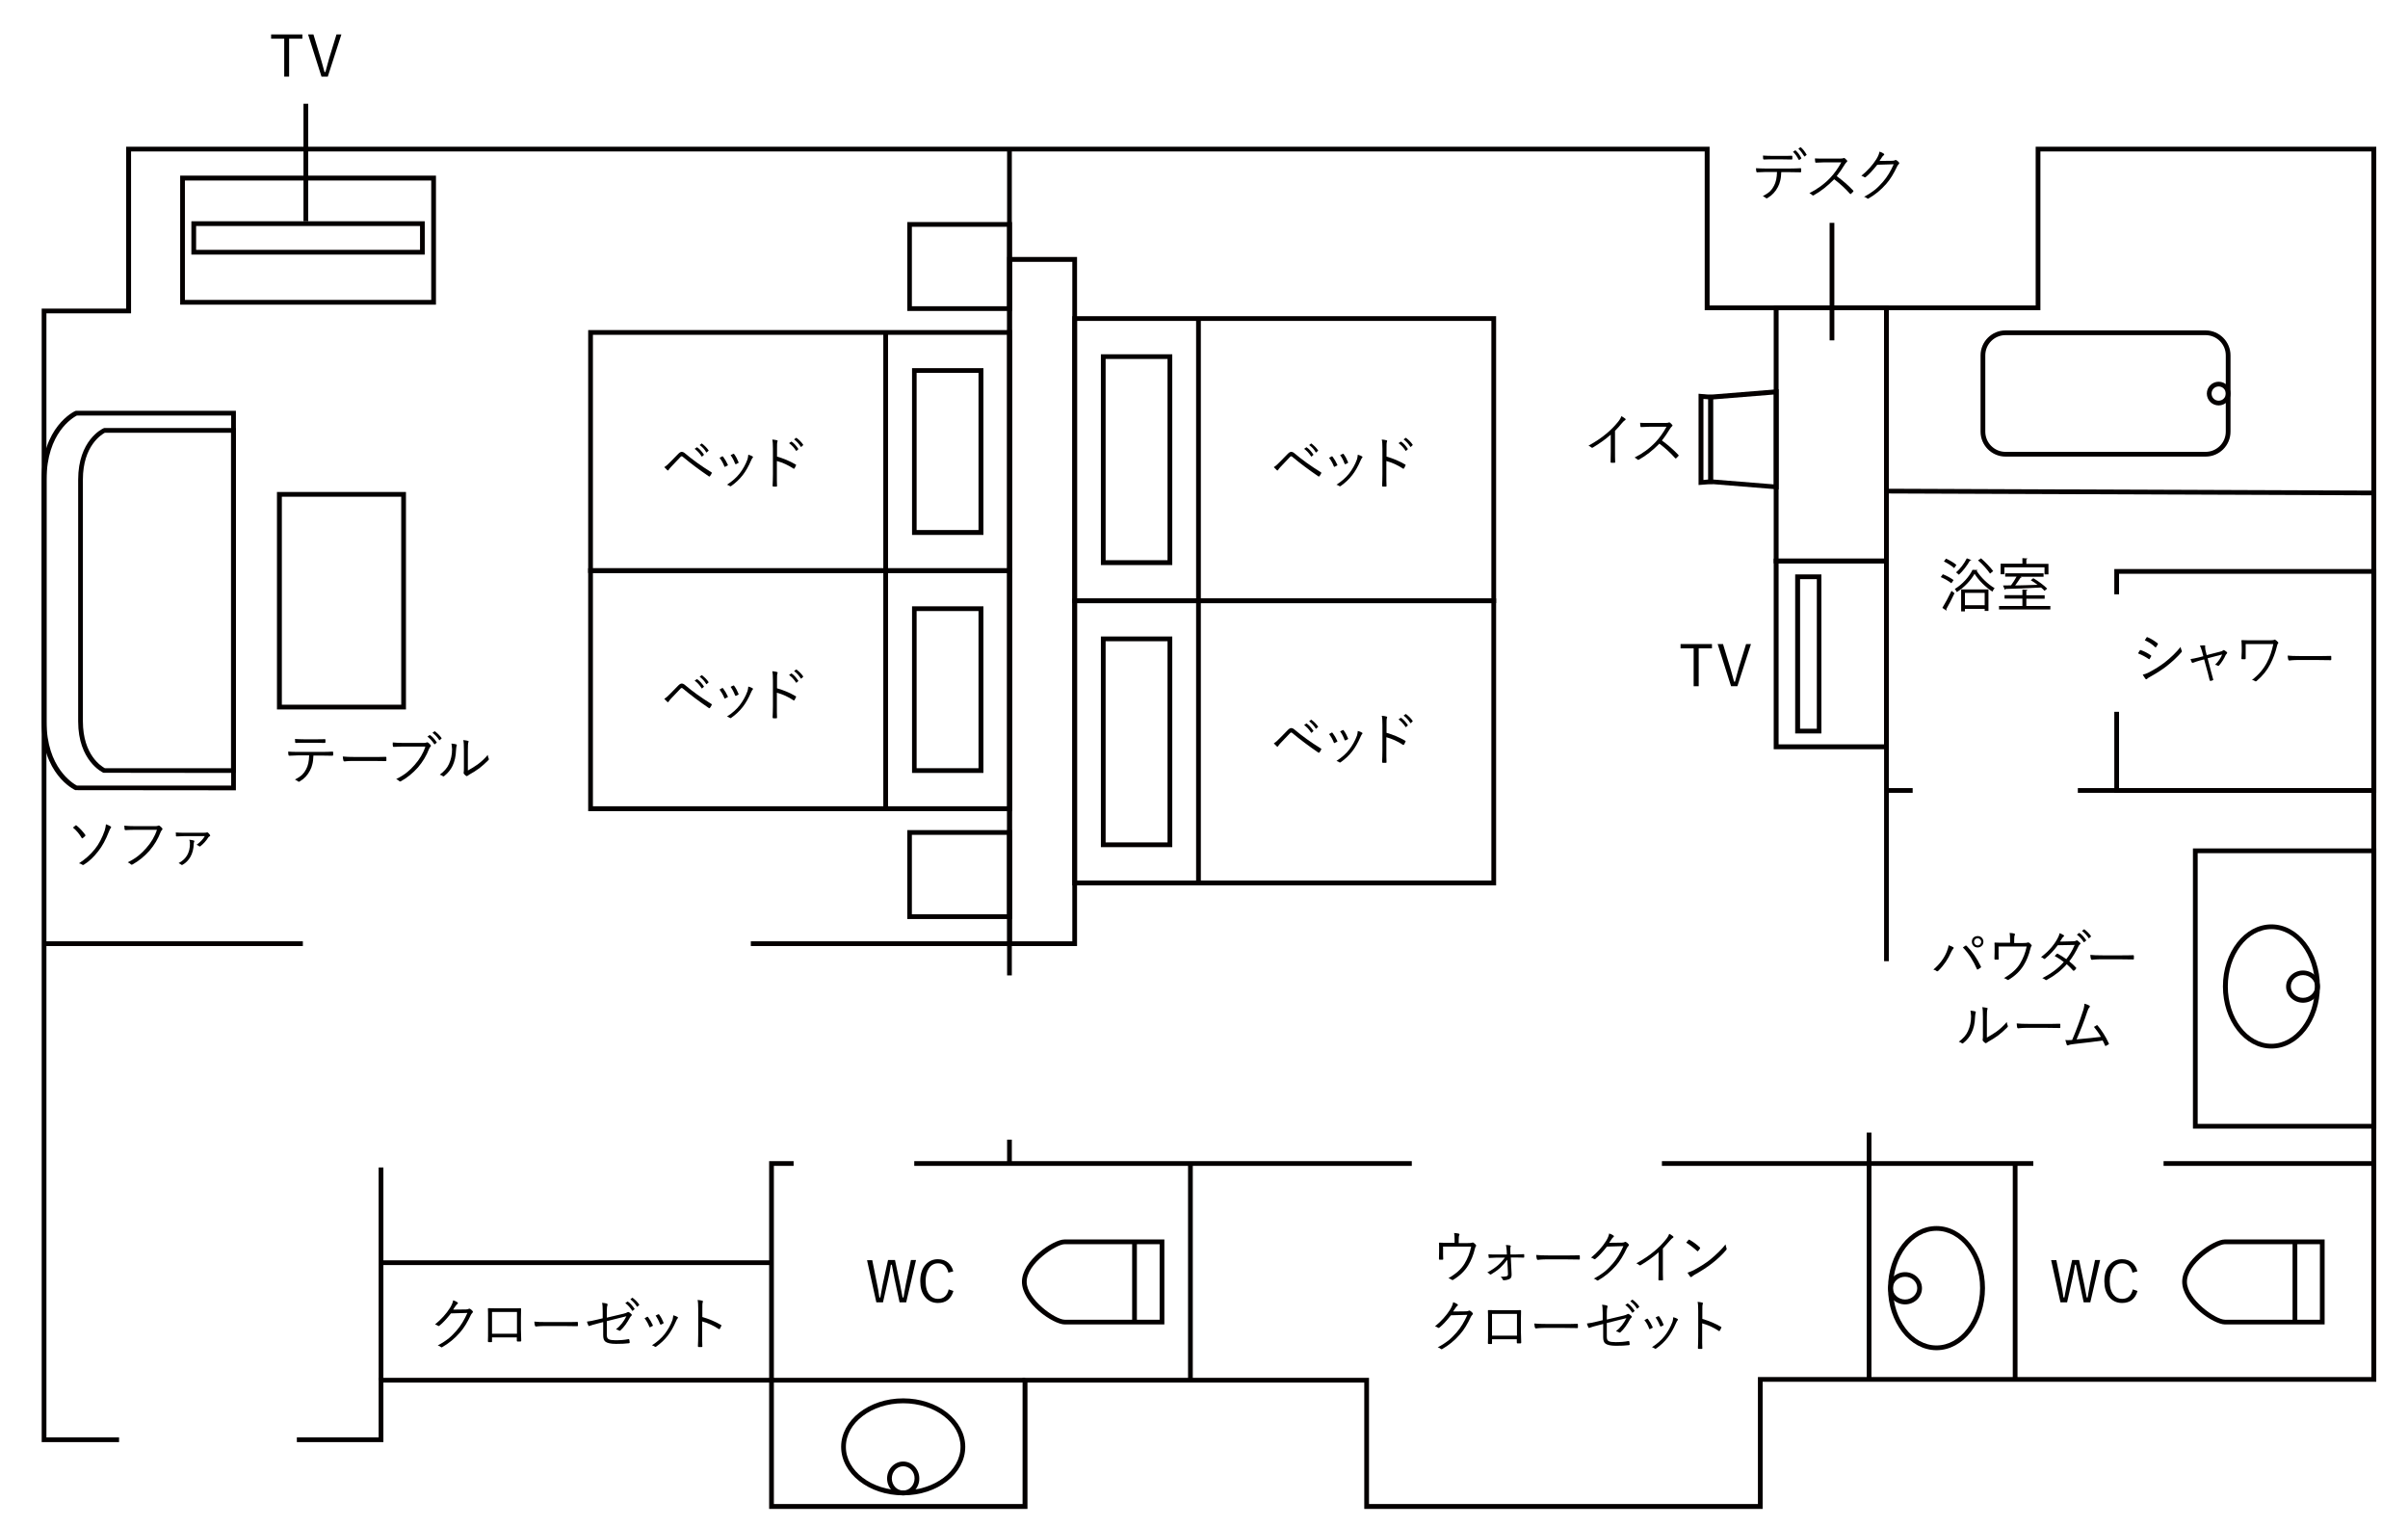 <?xml version="1.0" encoding="utf-8"?>
<!-- Generator: Adobe Illustrator 25.2.3, SVG Export Plug-In . SVG Version: 6.00 Build 0)  -->
<svg version="1.1" id="レイヤー_1" xmlns="http://www.w3.org/2000/svg" xmlns:xlink="http://www.w3.org/1999/xlink" x="0px"
	 y="0px" width="1525px" height="966.6px" viewBox="0 0 1525 966.6" style="enable-background:new 0 0 1525 966.6;"
	 xml:space="preserve">
<style type="text/css">
	.st0{fill:#040000;}
</style>
<path class="st0" d="M269,161.2H121.2v-21.1H269V161.2z M124.2,158.2H266v-15.1H124.2V158.2z"/>
<path class="st0" d="M1153.5,464.4h-16.6V363.7h16.6V464.4z M1140,461.4h10.6v-94.7H1140V461.4z"/>
<g>
	<path class="st0" d="M149.4,500.4l-101.7-0.1c-0.9-0.4-21.3-10.1-21.3-43.5V303.7c0-33.4,20.4-43.1,21.3-43.5l0.6-0.1h101.1V500.4z
		 M48.7,497.4h97.7V263.1H48.7c-2.5,1.3-19.2,10.9-19.2,40.6v153.1C29.4,486.2,46.3,496.1,48.7,497.4z"/>
	<path class="st0" d="M149.4,489.4l-83.9-0.1c-0.7-0.3-16-7.6-16-32.5V303.7c0-25,15.3-32.2,16-32.5L66,271h83.3V489.4z M66.4,486.4
		h79.9V274H66.4c-2,1.1-13.9,8.2-13.9,29.6v153.1C52.5,478.2,64.4,485.3,66.4,486.4z"/>
</g>
<path class="st0" d="M640.9,581.9h-66.3v-56.3h66.3V581.9z M577.5,578.9h60.3v-50.3h-60.3V578.9z"/>
<path class="st0" d="M640.9,196.9h-66.3v-56.3h66.3V196.9z M577.5,193.9h60.3v-50.3h-60.3V193.9z"/>
<g>
	<g>
		<path class="st0" d="M640.9,362.8H372.5V209h268.4V362.8z M375.5,359.8h262.4V212H375.5V359.8z"/>
		<path class="st0" d="M622.8,338.7h-45.2V233.1h45.2V338.7z M580.5,335.6h39.2v-99.5h-39.2V335.6z"/>
		<rect x="559.4" y="210.5" class="st0" width="3" height="150.8"/>
	</g>
	<g>
		<path class="st0" d="M640.9,513.6H372.5V359.8h268.4V513.6z M375.5,510.5h262.4V362.8H375.5V510.5z"/>
		<path class="st0" d="M622.8,489.4h-45.2V383.9h45.2V489.4z M580.5,486.4h39.2v-99.5h-39.2V486.4z"/>
		<rect x="559.4" y="361.3" class="st0" width="3" height="150.8"/>
	</g>
</g>
<g>
	<path class="st0" d="M1075.7,307.1v-57.8l9.1,0.8v56.3L1075.7,307.1z M1078.8,252.6v51.3l3.1-0.3v-50.8L1078.8,252.6z"/>
	<path class="st0" d="M1126.4,309.9l-44.5-3.6V250l44.5-3.6V309.9z M1084.9,303.6l38.5,3.1v-56.9l-38.5,3.1V303.6z"/>
</g>
<g>
	<path class="st0" d="M737.4,838.6h-63.1c-7.2,0-27.1-13.4-27.1-27c0-13.5,19.8-26.8,26.9-26.8h63.3V838.6z M674.1,787.8
		c-5,0-23.9,12.1-23.9,23.8c0,11.2,18.2,24,24.1,24h60.1v-47.8H674.1z"/>
	<rect x="717" y="786.3" class="st0" width="3" height="49.9"/>
</g>
<g>
	<path class="st0" d="M572,946.8c-21.7,0-39.3-13.8-39.3-30.7c0-16.9,17.6-30.7,39.3-30.7s39.3,13.8,39.3,30.7
		C611.3,933.1,593.7,946.8,572,946.8z M572,888.5c-20,0-36.3,12.4-36.3,27.6c0,15.2,16.3,27.6,36.3,27.6c20,0,36.3-12.4,36.3-27.6
		C608.3,900.9,592.1,888.5,572,888.5z"/>
	<path class="st0" d="M572,946.8c-5.6,0-10.2-4.8-10.2-10.7c0-5.9,4.6-10.7,10.2-10.7c5.6,0,10.2,4.8,10.2,10.7
		C582.3,942,577.7,946.8,572,946.8z M572,928.4c-4,0-7.2,3.5-7.2,7.7c0,4.2,3.2,7.7,7.2,7.7s7.2-3.5,7.2-7.7
		C579.3,931.9,576,928.4,572,928.4z"/>
</g>
<g>
	<path class="st0" d="M1472.2,838.6h-63.1c-7.2,0-27.1-13.4-27.1-27c0-13.5,19.8-26.8,26.9-26.8h63.3V838.6z M1408.9,787.8
		c-5,0-23.9,12.1-23.9,23.8c0,11.2,18.2,24,24.1,24h60.1v-47.8H1408.9z"/>
	<rect x="1451.9" y="786.3" class="st0" width="3" height="49.9"/>
</g>
<g>
	<path class="st0" d="M1226.4,854.9c-16.9,0-30.7-17.6-30.7-39.3s13.8-39.3,30.7-39.3c16.9,0,30.7,17.6,30.7,39.3
		S1243.3,854.9,1226.4,854.9z M1226.4,779.3c-15.2,0-27.6,16.3-27.6,36.3c0,20,12.4,36.3,27.6,36.3c15.2,0,27.6-16.3,27.6-36.3
		C1254.1,795.6,1241.7,779.3,1226.4,779.3z"/>
	<path class="st0" d="M1206.5,825.9c-5.9,0-10.7-4.6-10.7-10.2c0-5.6,4.8-10.2,10.7-10.2c5.9,0,10.7,4.6,10.7,10.2
		C1217.2,821.3,1212.4,825.9,1206.5,825.9z M1206.5,808.4c-4.2,0-7.7,3.2-7.7,7.2s3.5,7.2,7.7,7.2c4.2,0,7.7-3.2,7.7-7.2
		S1210.7,808.4,1206.5,808.4z"/>
</g>
<g>
	<path class="st0" d="M1438.5,663.9c-16.9,0-30.7-17.6-30.7-39.3s13.8-39.3,30.7-39.3s30.7,17.6,30.7,39.3
		S1455.5,663.9,1438.5,663.9z M1438.5,588.3c-15.2,0-27.6,16.3-27.6,36.3s12.4,36.3,27.6,36.3c15.2,0,27.6-16.3,27.6-36.3
		S1453.8,588.3,1438.5,588.3z"/>
	<path class="st0" d="M1458.5,634.9c-5.9,0-10.7-4.6-10.7-10.2c0-5.6,4.8-10.2,10.7-10.2s10.7,4.6,10.7,10.2
		C1469.2,630.3,1464.4,634.9,1458.5,634.9z M1458.5,617.4c-4.2,0-7.7,3.2-7.7,7.2s3.5,7.2,7.7,7.2s7.7-3.2,7.7-7.2
		S1462.7,617.4,1458.5,617.4z"/>
</g>
<g>
	<path class="st0" d="M947.5,381.9H679.1V200.2h268.4V381.9z M682.1,378.9h262.4V203.2H682.1V378.9z"/>
	<path class="st0" d="M742.4,357.8h-45.2V224.3h45.2V357.8z M700.2,354.7h39.2V227.3h-39.2V354.7z"/>
	<rect x="757.5" y="201.7" class="st0" width="3" height="178.7"/>
</g>
<g>
	<path class="st0" d="M947.5,560.6H679.1V378.9h268.4V560.6z M682.1,557.5h262.4V381.9H682.1V557.5z"/>
	<path class="st0" d="M742.4,536.4h-45.2V403h45.2V536.4z M700.2,533.4h39.2V406h-39.2V533.4z"/>
	<rect x="757.5" y="380.4" class="st0" width="3" height="178.7"/>
</g>
<polygon class="st0" points="1116.3,955.4 864,955.4 864,875.4 650.7,875.4 650.7,955.4 487.1,955.4 487.1,875.4 242.8,875.4 
	242.8,913.1 188,913.1 188,910.1 239.8,910.1 239.8,872.4 490.1,872.4 490.1,952.3 647.6,952.3 647.6,872.4 867,872.4 867,952.3 
	1113.3,952.3 1113.3,871.9 1501.8,871.9 1501.8,95.9 1292.2,95.9 1292.2,196.4 1079.6,196.4 1079.6,95.9 83,95.9 83,198.4 
	29.4,198.4 29.4,910.1 75.4,910.1 75.4,913.1 26.4,913.1 26.4,195.4 79.9,195.4 79.9,92.9 1082.7,92.9 1082.7,193.4 1289.2,193.4 
	1289.2,92.9 1504.9,92.9 1504.9,874.9 1116.3,874.9 "/>
<rect x="637.8" y="94.4" class="st0" width="3" height="523.2"/>
<rect x="637.8" y="721.6" class="st0" width="3" height="15.1"/>
<polygon class="st0" points="490.1,873.9 487.1,873.9 487.1,735.2 502.6,735.2 502.6,738.2 490.1,738.2 "/>
<rect x="579" y="735.2" class="st0" width="315.1" height="3"/>
<rect x="1052.5" y="735.2" class="st0" width="235.2" height="3"/>
<rect x="1370.2" y="735.2" class="st0" width="133.2" height="3"/>
<rect x="752.4" y="736.7" class="st0" width="3" height="137.2"/>
<rect x="1193.2" y="194.9" class="st0" width="3" height="413.7"/>
<rect x="1182.2" y="717.1" class="st0" width="3" height="19.6"/>
<rect x="1182.2" y="736.7" class="st0" width="3" height="136.7"/>
<rect x="1274.7" y="736.7" class="st0" width="3" height="136.7"/>
<rect x="1315.9" y="499" class="st0" width="187.5" height="3"/>
<rect x="1194.7" y="499" class="st0" width="16.6" height="3"/>
<rect x="1347.5" y="157.2" transform="matrix(3.826709e-03 -1 1 3.826709e-03 1032.371 1659.35)" class="st0" width="3" height="308.6"/>
<polygon class="st0" points="1504.9,502 1339,502 1339,450.7 1342,450.7 1342,499 1501.8,499 1501.8,363.3 1342,363.3 1342,376.3 
	1339,376.3 1339,360.3 1504.9,360.3 "/>
<path class="st0" d="M1504.9,714.6h-116.1V537.2h116.1V714.6z M1391.8,711.6h110.1V540.2h-110.1V711.6z"/>
<path class="st0" d="M1196.2,356.7h-72.9V193.4h72.9V356.7z M1126.4,353.7h66.8V196.4h-66.8V353.7z"/>
<path class="st0" d="M1196.2,474.4h-72.9V353.7h72.9V474.4z M1126.4,471.3h66.8V356.7h-66.8V471.3z"/>
<path class="st0" d="M276.1,192.9h-162v-81.7h162V192.9z M117.1,189.9h156v-75.6h-156V189.9z"/>
<path class="st0" d="M257.1,449.2h-81.7V311.5h81.7V449.2z M178.5,446.2h75.6V314.5h-75.6V446.2z"/>
<path class="st0" d="M682.1,599h-44.2V162.7h44.2V599z M640.9,596h38.2V165.8h-38.2V596z"/>
<rect x="488.6" y="872.4" class="st0" width="160.6" height="3"/>
<path class="st0" d="M1396.8,289.1h-126.7c-8.7,0-15.8-7.1-15.8-15.8V225c0-8.7,7.1-15.8,15.8-15.8h126.7c8.7,0,15.8,7.1,15.8,15.8
	v48.3C1412.6,282.1,1405.5,289.1,1396.8,289.1z M1270.1,212.2c-7,0-12.8,5.7-12.8,12.8v48.3c0,7,5.7,12.8,12.8,12.8h126.7
	c7,0,12.8-5.7,12.8-12.8V225c0-7-5.7-12.8-12.8-12.8H1270.1z"/>
<path class="st0" d="M1405.1,256.7c-4.2,0-7.5-3.4-7.5-7.5c0-4.2,3.4-7.5,7.5-7.5c4.2,0,7.5,3.4,7.5,7.5
	C1412.6,253.3,1409.2,256.7,1405.1,256.7z M1405.1,244.7c-2.5,0-4.5,2-4.5,4.5c0,2.5,2,4.5,4.5,4.5c2.5,0,4.5-2,4.5-4.5
	C1409.6,246.7,1407.6,244.7,1405.1,244.7z"/>
<rect x="475.5" y="596" class="st0" width="163.9" height="3"/>
<rect x="27.9" y="596" class="st0" width="163.9" height="3"/>
<rect x="239.8" y="739.2" class="st0" width="3" height="134.7"/>
<rect x="241.3" y="798" class="st0" width="247.3" height="3"/>
<g>
	<path d="M1224.4,613.9c3.9-3.3,6.8-7.1,8.5-11.3c0.7-1.8,1.1-3.2,1.2-4.1c1.4,0.5,2.3,0.9,2.8,1.2c0.2,0.1,0.4,0.3,0.4,0.5
		c0,0.2-0.1,0.3-0.3,0.5c-0.4,0.4-0.8,1.1-1.3,2.1c-2,4.5-4.7,8.5-8.2,11.9c-0.2,0.2-0.4,0.3-0.7,0.3c-0.2,0-0.3-0.1-0.4-0.2
		C1226,614.4,1225.3,614.1,1224.4,613.9z M1243.1,599.9c0.8-0.6,1.4-1,1.6-1.1c0.2-0.1,0.3-0.1,0.4-0.1c0.1,0,0.2,0.1,0.4,0.2
		c3.5,3.5,6.5,7.8,9,13c0.1,0.1,0.1,0.3,0.1,0.4c0,0.1-0.1,0.3-0.3,0.4c-0.8,0.6-1.4,1-1.7,1.1c-0.1,0.1-0.2,0.1-0.3,0.1
		c-0.1,0-0.2-0.1-0.3-0.3C1249.7,608.3,1246.8,603.7,1243.1,599.9z M1252.5,592.7c1.1,0,2,0.4,2.7,1.2c0.6,0.7,0.9,1.5,0.9,2.4
		c0,1.1-0.4,2-1.2,2.7c-0.7,0.6-1.5,0.9-2.5,0.9c-1.1,0-2-0.4-2.7-1.2c-0.6-0.7-0.9-1.5-0.9-2.5c0-1.1,0.4-2,1.2-2.7
		C1250.7,593,1251.6,592.7,1252.5,592.7z M1252.5,594.1c-0.7,0-1.2,0.2-1.7,0.7c-0.4,0.4-0.6,0.9-0.6,1.5c0,0.7,0.2,1.2,0.7,1.7
		c0.4,0.4,0.9,0.6,1.5,0.6c0.7,0,1.2-0.2,1.7-0.7c0.4-0.4,0.6-0.9,0.6-1.5c0-0.7-0.2-1.2-0.7-1.7
		C1253.6,594.3,1253.1,594.1,1252.5,594.1z"/>
	<path d="M1275.4,597.1h5.5c1.8,0,2.9-0.1,3.3-0.3c0.1-0.1,0.2-0.1,0.3-0.1c0.2,0,0.3,0.1,0.5,0.2c0.6,0.4,1.1,0.8,1.5,1.4
		c0.1,0.1,0.2,0.3,0.2,0.4c0,0.2-0.1,0.4-0.3,0.5c-0.1,0.1-0.3,0.6-0.5,1.3c-1,4.2-2.5,7.8-4.3,10.7c-2.2,3.6-5.4,6.7-9.6,9.2
		c-0.1,0.1-0.3,0.1-0.4,0.1c-0.1,0-0.2-0.1-0.4-0.2c-0.7-0.5-1.4-0.8-2.1-1c4.7-2.7,8.1-5.7,10.2-9.2c2-3.3,3.4-6.9,4.2-10.8h-17.8
		v3.5c0,1.4,0,2.9,0.1,4.3c0,0.4-0.1,0.5-0.4,0.5c-0.3,0-0.6,0-1,0c-0.3,0-0.6,0-0.9,0c-0.3,0-0.4-0.2-0.4-0.5
		c0-1.1,0.1-2.6,0.1-4.4v-2.5c0-1.4,0-2.4-0.1-3c0,0,0-0.1,0-0.1c0-0.2,0.1-0.3,0.4-0.3c0,0,0,0,0.1,0c1.3,0.1,3,0.1,4.9,0.1h4.5
		v-1.9c0-1.9-0.1-3.3-0.3-4.3c1.4,0.1,2.4,0.2,2.9,0.4c0.3,0.1,0.5,0.2,0.5,0.5c0,0.1,0,0.3-0.1,0.4c-0.3,0.5-0.4,1.4-0.4,2.8V597.1
		z"/>
	<path d="M1310.5,608.7c1.7,1.3,3.1,2.7,4.3,4c0.1,0.1,0.1,0.2,0.1,0.3c0,0.1-0.1,0.2-0.2,0.4c-0.2,0.4-0.6,0.8-1.2,1.2
		c-0.1,0.1-0.2,0.1-0.3,0.1c-0.1,0-0.2-0.1-0.3-0.2c-1.2-1.4-2.6-2.7-4-4c-3.4,3.9-7.6,7.2-12.6,9.9c-0.2,0.1-0.4,0.2-0.5,0.2
		c-0.2,0-0.3-0.1-0.4-0.2c-0.5-0.4-1.2-0.8-2-1.1c5.6-2.8,10.1-6.2,13.6-10.2c-1.5-1.2-3.4-2.5-5.7-3.7c0.4-0.6,0.8-1.1,1.3-1.4
		c0.1-0.1,0.2-0.2,0.3-0.2c0.1,0,0.2,0,0.3,0.1c1.4,0.7,3.2,1.9,5.4,3.4c2.2-2.8,4-5.8,5.3-9l-10.7,0.2c-2.4,3.2-5,6-7.9,8.4
		c-0.2,0.2-0.4,0.3-0.6,0.3c-0.1,0-0.2-0.1-0.4-0.2c-0.4-0.4-1-0.7-1.7-1c4.5-3.4,7.9-7.2,10.3-11.5c0.7-1.2,1.2-2.4,1.4-3.6
		c0.9,0.2,1.7,0.7,2.6,1.2c0.2,0.1,0.3,0.3,0.3,0.4c0,0.2-0.1,0.4-0.4,0.6c-0.4,0.3-0.7,0.7-1,1.2c-0.4,0.7-0.8,1.3-1.2,1.9l8.3-0.2
		c1,0,1.6-0.2,1.9-0.4c0.2-0.2,0.3-0.2,0.5-0.2c0.1,0,0.3,0.1,0.5,0.2c0.4,0.3,1,0.8,1.6,1.4c0.1,0.1,0.2,0.3,0.2,0.4
		c0,0.2-0.1,0.4-0.3,0.5c-0.4,0.3-0.7,0.6-0.9,1.1C1314.6,602.7,1312.7,605.9,1310.5,608.7z M1315.3,591.8l1.3-1
		c0.1,0,0.1-0.1,0.2-0.1c0.1,0,0.1,0,0.2,0.1c1.5,1,2.8,2.5,4.1,4.4c0,0.1,0.1,0.1,0.1,0.2c0,0.1,0,0.2-0.1,0.2l-1.1,0.9
		c-0.1,0.1-0.1,0.1-0.2,0.1c-0.1,0-0.2-0.1-0.2-0.2C1318.4,594.6,1317,593,1315.3,591.8z M1318.5,589.4l1.2-0.9
		c0.1-0.1,0.2-0.1,0.2-0.1c0,0,0.1,0,0.2,0.1c1.7,1.3,3.1,2.7,4.1,4.2c0,0.1,0.1,0.1,0.1,0.2c0,0.1-0.1,0.2-0.2,0.2l-1,0.9
		c-0.1,0.1-0.1,0.1-0.2,0.1c-0.1,0-0.2-0.1-0.2-0.2C1321.6,592.2,1320.2,590.7,1318.5,589.4z"/>
	<path d="M1323.8,604.6c1.7,0.2,4.3,0.3,8,0.3h11.1c2.5,0,5.2,0,7.9-0.1c0.1,0,0.1,0,0.2,0c0.2,0,0.4,0.1,0.4,0.4c0,0.2,0,0.6,0,0.9
		c0,0.4,0,0.7,0,1c0,0.3-0.1,0.4-0.4,0.4c-0.1,0-0.1,0-0.2,0c-1.8,0-4.4-0.1-7.8-0.1h-13.3c-1.4,0-2.8,0.1-3.9,0.2
		c-0.2,0-0.4,0.1-0.7,0.1c-0.2,0-0.2,0-0.3,0c-0.3,0-0.5-0.2-0.6-0.5C1324,606.7,1323.9,605.8,1323.8,604.6z"/>
	<path d="M1247.9,639.9c1.3,0.1,2.3,0.3,3,0.5c0.2,0.1,0.4,0.2,0.4,0.5c0,0.1,0,0.3-0.1,0.4c-0.2,0.5-0.3,1.4-0.4,2.8
		c-0.1,3.9-0.9,7.2-2.2,9.9c-1.1,2.3-2.8,4.5-5.2,6.4c-0.2,0.2-0.4,0.3-0.6,0.3c-0.1,0-0.3-0.1-0.4-0.2c-0.5-0.4-1.1-0.7-1.9-0.9
		c2.7-2,4.7-4.2,5.8-6.7c1.3-2.8,2-5.9,2-9.4C1248.2,642.1,1248.1,640.8,1247.9,639.9z M1258.4,656.9c2.2-1.2,4.3-2.5,6.1-3.8
		c2.2-1.6,4.4-3.6,6.4-6c0.1,0.9,0.3,1.7,0.6,2.3c0.1,0.2,0.1,0.3,0.1,0.4c0,0.2-0.1,0.4-0.3,0.6c-2,2-3.9,3.7-5.7,5.1
		c-2.1,1.5-4.2,2.9-6.3,4c-0.6,0.4-1,0.6-1.2,0.8c-0.2,0.2-0.3,0.2-0.5,0.2c-0.2,0-0.3-0.1-0.5-0.2c-0.6-0.5-1.1-0.9-1.4-1.4
		c-0.1-0.2-0.1-0.3-0.1-0.5c0-0.1,0-0.2,0.1-0.5c0.1-0.4,0.1-1.6,0.1-3.6V644c0-3.1-0.1-5.2-0.4-6.3c1.5,0.2,2.5,0.3,3,0.5
		c0.3,0.1,0.4,0.2,0.4,0.4c0,0.1-0.1,0.3-0.2,0.6c-0.2,0.5-0.3,2.1-0.3,4.8V656.9z"/>
	<path d="M1277.2,648c1.7,0.2,4.3,0.3,8,0.3h11.1c2.5,0,5.2,0,7.9-0.1c0.1,0,0.1,0,0.2,0c0.2,0,0.4,0.1,0.4,0.4c0,0.2,0,0.6,0,0.9
		c0,0.4,0,0.7,0,1c0,0.3-0.1,0.4-0.4,0.4c-0.1,0-0.1,0-0.2,0c-1.8,0-4.4-0.1-7.8-0.1H1283c-1.4,0-2.8,0.1-3.9,0.2
		c-0.2,0-0.4,0.1-0.7,0.1c-0.2,0-0.2,0-0.3,0c-0.3,0-0.5-0.2-0.6-0.5C1277.4,650.1,1277.2,649.2,1277.2,648z"/>
	<path d="M1320.1,635.5c1.5,0.4,2.5,0.8,3.2,1.3c0.2,0.1,0.2,0.3,0.2,0.5s-0.1,0.4-0.3,0.6c-0.5,0.5-0.9,1.4-1.3,2.6
		c-2.1,6.4-4.4,12.2-6.8,17.6c6.7-0.6,11.9-1.1,15.4-1.6c-1.3-2.3-2.8-4.4-4.4-6.3c0.2-0.1,0.5-0.3,0.9-0.5c0.3-0.2,0.6-0.4,0.8-0.5
		c0.1-0.1,0.2-0.1,0.3-0.1c0.1,0,0.3,0.1,0.4,0.3c2.6,3.1,5,6.8,7,11.2c0.1,0.1,0.1,0.2,0.1,0.3c0,0.2-0.1,0.3-0.3,0.4
		c-0.5,0.3-1,0.6-1.6,0.9c-0.1,0-0.2,0.1-0.2,0.1c-0.2,0-0.3-0.1-0.4-0.4c-0.6-1.4-1.1-2.4-1.5-3.1c-3.8,0.6-9.7,1.3-17.8,2.2
		c-2,0.2-3.3,0.5-3.7,0.7c-0.3,0.2-0.5,0.2-0.7,0.2c-0.2,0-0.4-0.1-0.5-0.4c-0.2-0.5-0.5-1.5-0.9-3c0.5,0,1.1,0.1,1.6,0.1
		c0.6,0,1.5,0,2.7-0.1c2.9-6.8,5-12.6,6.5-17.3C1319.7,638.9,1320,637,1320.1,635.5z"/>
</g>
<g>
	<path d="M198.5,478.3c-0.1,2.3-0.3,4.2-0.7,5.6c-0.3,1.4-0.8,2.7-1.5,4c-1.5,2.9-3.6,5.2-6.4,6.8c-0.3,0.2-0.6,0.3-0.7,0.3
		c-0.1,0-0.3-0.1-0.4-0.2c-0.4-0.4-1.1-0.8-2-1.2c1.9-1,3.4-2,4.6-3.1c1-1,1.8-2.1,2.5-3.5c1.2-2.2,1.8-5.1,1.9-8.7h-7.4
		c-1.4,0-3.2,0.1-5.2,0.2c0,0-0.1,0-0.1,0c-0.2,0-0.3-0.2-0.4-0.5c-0.1-0.5-0.2-1.2-0.2-2.1c1.7,0.1,3.7,0.2,5.9,0.2H204
		c2.5,0,4.7-0.1,6.6-0.2c0.3,0,0.4,0.2,0.4,0.6v1.5c0,0.3-0.2,0.5-0.5,0.5c-2.7-0.1-4.9-0.1-6.5-0.1H198.5z M186.8,467.9
		c1.8,0.1,3.7,0.2,5.8,0.2h7c2.8,0,4.8,0,6.1-0.1c0,0,0.1,0,0.1,0c0.2,0,0.3,0.2,0.3,0.5c0,0.2,0,0.5,0,0.7c0,0.3,0,0.5,0,0.7
		c0,0.3-0.1,0.5-0.4,0.5c-1.3,0-3.3-0.1-6.1-0.1h-7c-1.9,0-3.6,0-5.2,0.1c0,0-0.1,0-0.1,0c-0.2,0-0.3-0.2-0.4-0.5
		C186.9,469.3,186.9,468.6,186.8,467.9z"/>
	<path d="M217.1,479c1.7,0.2,4.3,0.3,8,0.3h11.1c2.5,0,5.2,0,7.9-0.1c0.1,0,0.1,0,0.2,0c0.2,0,0.4,0.1,0.4,0.4c0,0.2,0,0.6,0,0.9
		c0,0.4,0,0.7,0,1c0,0.3-0.1,0.4-0.4,0.4c-0.1,0-0.1,0-0.2,0c-1.8,0-4.4-0.1-7.8-0.1H223c-1.4,0-2.8,0.1-3.9,0.2
		c-0.2,0-0.4,0.1-0.7,0.1c-0.2,0-0.2,0-0.3,0c-0.3,0-0.5-0.2-0.6-0.5C217.3,481,217.2,480.1,217.1,479z"/>
	<path d="M248.7,470.1c2,0.2,4.3,0.3,6.9,0.3h12.8c0.8,0,1.4-0.1,1.8-0.3c0.1-0.1,0.3-0.1,0.4-0.1c0.2,0,0.3,0.1,0.5,0.2
		c0.6,0.4,1.1,0.9,1.6,1.5c0.1,0.2,0.2,0.3,0.2,0.5c0,0.2-0.1,0.4-0.3,0.6c-0.3,0.2-0.5,0.7-0.8,1.2c-1.7,4.5-4.1,8.4-7.1,11.9
		c-3.3,3.7-6.9,6.6-10.7,8.7c-0.2,0.1-0.4,0.2-0.6,0.2c-0.2,0-0.4-0.1-0.6-0.3c-0.5-0.5-1.1-0.9-1.9-1.2c2.8-1.4,5.2-2.9,7.1-4.5
		c1.5-1.2,3-2.7,4.6-4.5c3.1-3.5,5.4-7.3,6.8-11.6h-13.9c-2.1,0-4.1,0.1-6.1,0.2c-0.1,0-0.1,0-0.1,0c-0.3,0-0.5-0.2-0.5-0.6
		c0-0.1,0-0.5-0.1-1.2C248.8,470.6,248.8,470.3,248.7,470.1z M270.7,466.4l1.3-0.9c0.1-0.1,0.1-0.1,0.2-0.1c0.1,0,0.1,0,0.2,0.1
		c1.5,1,2.8,2.5,4.1,4.4c0,0.1,0.1,0.1,0.1,0.2c0,0.1,0,0.2-0.1,0.2l-1.1,0.9c-0.1,0.1-0.1,0.1-0.2,0.1c-0.1,0-0.2-0.1-0.2-0.2
		C273.7,469.2,272.3,467.6,270.7,466.4z M273.9,464l1.2-0.9c0.1-0.1,0.2-0.1,0.2-0.1c0.1,0,0.1,0,0.2,0.1c1.7,1.3,3.1,2.7,4.1,4.2
		c0,0.1,0.1,0.1,0.1,0.2c0,0.1-0.1,0.2-0.2,0.2l-1,0.9c-0.1,0.1-0.1,0.1-0.2,0.1c-0.1,0-0.2-0.1-0.2-0.2
		C277,466.8,275.6,465.3,273.9,464z"/>
	<path d="M285.9,470.8c1.3,0.1,2.3,0.3,3,0.5c0.2,0.1,0.4,0.2,0.4,0.5c0,0.1,0,0.3-0.1,0.4c-0.2,0.5-0.3,1.4-0.4,2.8
		c-0.1,3.9-0.9,7.2-2.2,9.9c-1.1,2.3-2.8,4.5-5.2,6.4c-0.2,0.2-0.4,0.3-0.6,0.3c-0.1,0-0.3-0.1-0.4-0.2c-0.5-0.4-1.1-0.7-1.9-0.9
		c2.7-2,4.7-4.2,5.8-6.7c1.3-2.8,2-5.9,2-9.4C286.2,473,286.1,471.7,285.9,470.8z M296.4,487.8c2.2-1.2,4.3-2.5,6.1-3.8
		c2.2-1.6,4.4-3.6,6.4-6c0.1,0.9,0.3,1.7,0.6,2.3c0.1,0.2,0.1,0.3,0.1,0.4c0,0.2-0.1,0.4-0.3,0.6c-2,2-3.9,3.7-5.7,5.1
		c-2.1,1.5-4.2,2.9-6.3,4c-0.6,0.4-1,0.6-1.2,0.8c-0.2,0.2-0.3,0.2-0.5,0.2c-0.2,0-0.3-0.1-0.5-0.2c-0.6-0.5-1.1-0.9-1.4-1.4
		c-0.1-0.2-0.1-0.3-0.1-0.5c0-0.1,0-0.2,0.1-0.5c0.1-0.4,0.1-1.6,0.1-3.6v-10.3c0-3.1-0.1-5.2-0.4-6.3c1.5,0.2,2.5,0.3,3,0.5
		c0.3,0.1,0.4,0.2,0.4,0.4c0,0.1-0.1,0.3-0.2,0.6c-0.2,0.5-0.3,2.1-0.3,4.8V487.8z"/>
</g>
<g>
	<path d="M46.2,524c1-0.8,1.5-1.2,1.6-1.3c0.1-0.1,0.3-0.2,0.3-0.2c0.1,0,0.2,0.1,0.4,0.2c2.2,1.8,4,3.8,5.5,5.9
		c0.1,0.1,0.1,0.3,0.1,0.4c0,0.1-0.1,0.2-0.2,0.4c-0.6,0.6-1.1,1-1.5,1.3c-0.1,0.1-0.2,0.1-0.3,0.1c-0.2,0-0.3-0.1-0.4-0.3
		C50.2,528,48.4,525.8,46.2,524z M67.1,521.9c1.2,0.4,2.2,0.9,3,1.4c0.2,0.1,0.3,0.3,0.3,0.4c0,0.1-0.1,0.3-0.3,0.6
		c-0.4,0.5-0.7,1.2-1.1,2.2c-2,5.2-4.3,9.4-6.8,12.5c-2.8,3.6-5.8,6.5-9.1,8.5c-0.2,0.1-0.4,0.2-0.5,0.2c-0.2,0-0.3-0.1-0.5-0.2
		c-0.5-0.4-1.2-0.7-2.1-0.9c3.8-2.4,7.2-5.4,10.1-9c2.6-3.2,4.6-7.2,6.2-11.7C66.7,524.5,67,523.1,67.1,521.9z"/>
	<path d="M78.7,522.8c2,0.2,4.3,0.3,6.9,0.3h12.8c0.8,0,1.4-0.1,1.8-0.3c0.1-0.1,0.3-0.1,0.4-0.1c0.2,0,0.3,0.1,0.5,0.2
		c0.6,0.4,1.1,0.9,1.6,1.5c0.1,0.2,0.2,0.3,0.2,0.5c0,0.2-0.1,0.4-0.3,0.6c-0.3,0.2-0.5,0.7-0.8,1.2c-1.7,4.5-4.1,8.4-7.1,11.9
		c-3.3,3.7-6.9,6.6-10.7,8.7c-0.2,0.1-0.4,0.2-0.6,0.2c-0.2,0-0.4-0.1-0.6-0.3c-0.5-0.5-1.1-0.9-1.9-1.2c2.8-1.4,5.2-2.9,7.1-4.5
		c1.5-1.2,3-2.7,4.6-4.5c3.1-3.5,5.4-7.3,6.8-11.6H85.6c-2.1,0-4.1,0.1-6.1,0.2c-0.1,0-0.1,0-0.1,0c-0.3,0-0.5-0.2-0.5-0.6
		c0-0.1,0-0.5-0.1-1.2C78.8,523.4,78.7,523,78.7,522.8z"/>
	<path d="M111.3,527.1c1.4,0.1,3.2,0.2,5.3,0.2h12.1c1.2,0,2-0.1,2.2-0.2c0.1-0.1,0.2-0.1,0.4-0.1c0.1,0,0.3,0.1,0.4,0.2
		c0.5,0.4,0.9,0.9,1.3,1.5c0.1,0.1,0.1,0.3,0.1,0.4c0,0.2-0.1,0.3-0.3,0.4c-0.4,0.2-0.7,0.4-0.8,0.6c-1.5,2.4-3.2,4.2-5.1,5.7
		c-0.1,0.1-0.3,0.2-0.4,0.2c-0.1,0-0.2-0.1-0.4-0.2c-0.5-0.4-1-0.7-1.6-0.9c2.2-1.6,4-3.4,5.2-5.5h-13.1c-0.9,0-2.5,0.1-4.6,0.2
		c0,0-0.1,0-0.1,0c-0.2,0-0.4-0.1-0.5-0.3C111.5,529,111.4,528.3,111.3,527.1z M119.9,531.7c1.3,0.1,2.2,0.3,2.8,0.5
		c0.3,0.1,0.4,0.2,0.4,0.4c0,0.1,0,0.2-0.1,0.4c-0.2,0.3-0.3,0.7-0.3,1.3c-0.1,3.2-0.8,6-2.2,8.4c-1.2,2-2.8,3.7-4.8,4.8
		c-0.2,0.1-0.4,0.2-0.5,0.2c-0.1,0-0.3-0.1-0.4-0.2c-0.5-0.4-1-0.7-1.7-1c4.8-2.5,7.2-6.6,7.2-12.4
		C120.3,533.4,120.2,532.6,119.9,531.7z"/>
</g>
<g>
	<path d="M420.7,295.8c1-0.6,2.3-1.7,3.8-3.3c0.8-0.8,2.5-2.6,5.1-5.2c0.8-0.8,1.5-1.2,2.1-1.2c0.7,0,1.4,0.3,2.2,1
		c4.7,4,10.3,8,16.6,11.9c0.2,0.1,0.3,0.3,0.3,0.4c0,0.1,0,0.2-0.1,0.3c-0.3,0.7-0.7,1.3-1.1,1.8c-0.1,0.2-0.2,0.2-0.4,0.2
		c-0.1,0-0.2,0-0.3-0.1c-6-4.1-11.5-8.2-16.4-12.3c-0.3-0.3-0.6-0.4-0.7-0.4c-0.2,0-0.5,0.1-0.7,0.3c-1.4,1.4-3.4,3.6-6.1,6.4
		c-0.7,0.7-1.2,1.4-1.6,2c-0.1,0.2-0.3,0.3-0.4,0.3c-0.1,0-0.2-0.1-0.4-0.2C422.2,297.2,421.5,296.6,420.7,295.8z M439.9,284.2
		l1.3-0.9c0.1-0.1,0.2-0.1,0.2-0.1c0.1,0,0.1,0,0.2,0.1c1.5,1,2.8,2.5,4.1,4.4c0,0.1,0.1,0.1,0.1,0.2c0,0.1,0,0.2-0.1,0.2l-1,0.9
		c-0.1,0.1-0.2,0.1-0.2,0.1c-0.1,0-0.2-0.1-0.2-0.2C443,286.9,441.6,285.4,439.9,284.2z M443.1,281.8l1.1-0.9
		c0.1-0.1,0.2-0.1,0.2-0.1s0.1,0,0.2,0.1c1.7,1.3,3.1,2.7,4.1,4.2c0,0.1,0.1,0.1,0.1,0.2c0,0.1-0.1,0.2-0.2,0.2l-1,0.9
		c-0.1,0.1-0.1,0.1-0.2,0.1c-0.1,0-0.2-0.1-0.2-0.2C446.2,284.5,444.8,283,443.1,281.8z"/>
	<path d="M455.7,289.9c0.7-0.4,1.2-0.7,1.6-0.9c0.1,0,0.2-0.1,0.2-0.1c0.1,0,0.3,0.1,0.4,0.2c1.2,1.6,2.2,3.3,3,5.1
		c0.1,0.2,0.1,0.3,0.1,0.3c0,0.1-0.1,0.2-0.3,0.3c-0.4,0.2-0.8,0.4-1.4,0.7c-0.1,0-0.2,0.1-0.2,0.1c-0.2,0-0.3-0.1-0.4-0.4
		C457.9,293.1,456.8,291.3,455.7,289.9z M473.9,287.9c1.3,0.4,2.2,0.7,2.7,1.1c0.2,0.1,0.3,0.3,0.3,0.4c0,0.1-0.1,0.3-0.2,0.4
		c-0.3,0.2-0.6,0.8-1,1.7c-1.7,3.9-3.5,7-5.3,9.3c-2.1,2.7-4.6,5-7.3,6.9c-0.2,0.1-0.3,0.2-0.5,0.2c-0.1,0-0.2,0-0.3-0.1
		c-0.6-0.4-1.2-0.7-1.9-0.9c3.4-2.2,6.1-4.6,8.1-7.2c2-2.6,3.7-5.6,4.9-8.9C473.6,290.1,473.8,289.1,473.9,287.9z M462.7,288.2
		c0.9-0.5,1.4-0.7,1.7-0.8c0.1,0,0.2-0.1,0.2-0.1c0.1,0,0.3,0.1,0.4,0.3c1.1,1.5,2,3.2,2.7,5c0,0.1,0.1,0.2,0.1,0.2
		c0,0.1-0.1,0.3-0.3,0.4c-0.5,0.3-1,0.5-1.4,0.7c-0.1,0-0.1,0-0.2,0c-0.1,0-0.2-0.1-0.4-0.4C464.7,291.3,463.7,289.6,462.7,288.2z"
		/>
	<path d="M492.1,289.1c4.2,1.2,8.2,2.9,11.8,5c0.2,0.1,0.3,0.2,0.3,0.4c0,0.1,0,0.1-0.1,0.2c-0.3,0.6-0.5,1.2-0.9,1.8
		c-0.1,0.2-0.3,0.3-0.4,0.3c-0.1,0-0.2,0-0.3-0.1c-3.3-2.2-6.8-3.8-10.5-4.8v8.4c0,0.9,0,2.2,0,3.9c0,2.1,0.1,3.3,0.1,3.5
		c0,0,0,0.1,0,0.1c0,0.2-0.2,0.3-0.5,0.3c-0.2,0-0.5,0-0.9,0c-0.4,0-0.7,0-0.9,0c-0.3,0-0.5-0.2-0.5-0.5c0.1-2.1,0.2-4.5,0.2-7.4
		v-16.1c0-2.6-0.1-4.5-0.4-5.8c1.4,0.1,2.4,0.3,3,0.5c0.3,0.1,0.4,0.2,0.4,0.4c0,0.1-0.1,0.3-0.2,0.7c-0.2,0.5-0.2,1.8-0.2,4V289.1z
		 M499.7,280.6l1.3-0.9c0.1-0.1,0.1-0.1,0.2-0.1c0.1,0,0.1,0,0.2,0.1c1.5,1,2.8,2.5,4.1,4.4c0,0.1,0.1,0.1,0.1,0.2
		c0,0.1,0,0.2-0.1,0.2l-1,0.9c-0.1,0.1-0.2,0.1-0.2,0.1c-0.1,0-0.2-0.1-0.2-0.2C502.8,283.3,501.4,281.8,499.7,280.6z M502.9,278.2
		l1.2-0.9c0.1-0.1,0.2-0.1,0.2-0.1s0.1,0,0.2,0.1c1.7,1.3,3.1,2.7,4.1,4.2c0,0.1,0.1,0.1,0.1,0.2c0,0.1-0.1,0.2-0.2,0.3l-1,0.9
		c-0.1,0.1-0.1,0.1-0.2,0.1c-0.1,0-0.2-0.1-0.2-0.2C506,281,504.6,279.5,502.9,278.2z"/>
</g>
<g>
	<path d="M420.7,442.5c1-0.6,2.3-1.7,3.8-3.3c0.8-0.8,2.5-2.6,5.1-5.2c0.8-0.8,1.5-1.2,2.1-1.2c0.7,0,1.4,0.3,2.2,1
		c4.7,4,10.3,8,16.6,11.9c0.2,0.1,0.3,0.3,0.3,0.4c0,0.1,0,0.2-0.1,0.3c-0.3,0.7-0.7,1.3-1.1,1.8c-0.1,0.2-0.2,0.2-0.4,0.2
		c-0.1,0-0.2,0-0.3-0.1c-6-4.1-11.5-8.2-16.4-12.3c-0.3-0.3-0.6-0.4-0.7-0.4c-0.2,0-0.5,0.1-0.7,0.3c-1.4,1.4-3.4,3.6-6.1,6.4
		c-0.7,0.7-1.2,1.4-1.6,2c-0.1,0.2-0.3,0.3-0.4,0.3c-0.1,0-0.2-0.1-0.4-0.2C422.2,444,421.5,443.3,420.7,442.5z M439.9,431l1.3-0.9
		c0.1-0.1,0.2-0.1,0.2-0.1c0.1,0,0.1,0,0.2,0.1c1.5,1,2.8,2.5,4.1,4.4c0,0.1,0.1,0.1,0.1,0.2c0,0.1,0,0.2-0.1,0.2l-1,0.9
		c-0.1,0.1-0.2,0.1-0.2,0.1c-0.1,0-0.2-0.1-0.2-0.2C443,433.7,441.6,432.1,439.9,431z M443.1,428.5l1.1-0.9c0.1-0.1,0.2-0.1,0.2-0.1
		s0.1,0,0.2,0.1c1.7,1.3,3.1,2.7,4.1,4.2c0,0.1,0.1,0.1,0.1,0.2c0,0.1-0.1,0.2-0.2,0.2l-1,0.9c-0.1,0.1-0.1,0.1-0.2,0.1
		c-0.1,0-0.2-0.1-0.2-0.2C446.2,431.3,444.8,429.8,443.1,428.5z"/>
	<path d="M455.7,436.6c0.7-0.4,1.2-0.7,1.6-0.9c0.1,0,0.2-0.1,0.2-0.1c0.1,0,0.3,0.1,0.4,0.2c1.2,1.6,2.2,3.3,3,5.1
		c0.1,0.2,0.1,0.3,0.1,0.3c0,0.1-0.1,0.2-0.3,0.3c-0.4,0.2-0.8,0.4-1.4,0.7c-0.1,0-0.2,0.1-0.2,0.1c-0.2,0-0.3-0.1-0.4-0.4
		C457.9,439.9,456.8,438.1,455.7,436.6z M473.9,434.7c1.3,0.4,2.2,0.7,2.7,1.1c0.2,0.1,0.3,0.3,0.3,0.4c0,0.1-0.1,0.3-0.2,0.4
		c-0.3,0.2-0.6,0.8-1,1.7c-1.7,3.9-3.5,7-5.3,9.3c-2.1,2.7-4.6,5-7.3,6.9c-0.2,0.1-0.3,0.2-0.5,0.2c-0.1,0-0.2,0-0.3-0.1
		c-0.6-0.4-1.2-0.7-1.9-0.9c3.4-2.2,6.1-4.6,8.1-7.2c2-2.6,3.7-5.6,4.9-8.9C473.6,436.9,473.8,435.9,473.9,434.7z M462.7,434.9
		c0.9-0.5,1.4-0.7,1.7-0.8c0.1,0,0.2-0.1,0.2-0.1c0.1,0,0.3,0.1,0.4,0.3c1.1,1.5,2,3.2,2.7,5c0,0.1,0.1,0.2,0.1,0.2
		c0,0.1-0.1,0.3-0.3,0.4c-0.5,0.3-1,0.5-1.4,0.7c-0.1,0-0.1,0-0.2,0c-0.1,0-0.2-0.1-0.4-0.4C464.7,438.1,463.7,436.3,462.7,434.9z"
		/>
	<path d="M492.1,435.8c4.2,1.2,8.2,2.9,11.8,5c0.2,0.1,0.3,0.2,0.3,0.4c0,0.1,0,0.1-0.1,0.2c-0.3,0.6-0.5,1.2-0.9,1.8
		c-0.1,0.2-0.3,0.3-0.4,0.3c-0.1,0-0.2,0-0.3-0.1c-3.3-2.2-6.8-3.8-10.5-4.8v8.4c0,0.9,0,2.2,0,3.9c0,2.1,0.1,3.3,0.1,3.5
		c0,0,0,0.1,0,0.1c0,0.2-0.2,0.3-0.5,0.3c-0.2,0-0.5,0-0.9,0c-0.4,0-0.7,0-0.9,0c-0.3,0-0.5-0.2-0.5-0.5c0.1-2.1,0.2-4.5,0.2-7.4
		v-16.1c0-2.6-0.1-4.5-0.4-5.8c1.4,0.1,2.4,0.3,3,0.5c0.3,0.1,0.4,0.2,0.4,0.4c0,0.1-0.1,0.3-0.2,0.7c-0.2,0.5-0.2,1.8-0.2,4V435.8z
		 M499.7,427.4l1.3-0.9c0.1-0.1,0.1-0.1,0.2-0.1c0.1,0,0.1,0,0.2,0.1c1.5,1,2.8,2.5,4.1,4.4c0,0.1,0.1,0.1,0.1,0.2
		c0,0.1,0,0.2-0.1,0.2l-1,0.9c-0.1,0.1-0.2,0.1-0.2,0.1c-0.1,0-0.2-0.1-0.2-0.2C502.8,430.1,501.4,428.6,499.7,427.4z M502.9,424.9
		l1.2-0.9c0.1-0.1,0.2-0.1,0.2-0.1s0.1,0,0.2,0.1c1.7,1.3,3.1,2.7,4.1,4.2c0,0.1,0.1,0.1,0.1,0.2c0,0.1-0.1,0.2-0.2,0.3l-1,0.9
		c-0.1,0.1-0.1,0.1-0.2,0.1c-0.1,0-0.2-0.1-0.2-0.2C506,427.7,504.6,426.2,502.9,424.9z"/>
</g>
<g>
	<path d="M806.7,295.8c1-0.6,2.3-1.7,3.8-3.3c0.8-0.8,2.5-2.6,5.1-5.2c0.8-0.8,1.5-1.2,2.1-1.2c0.7,0,1.4,0.3,2.2,1
		c4.7,4,10.3,8,16.6,11.9c0.2,0.1,0.3,0.3,0.3,0.4c0,0.1,0,0.2-0.1,0.3c-0.3,0.7-0.7,1.3-1.1,1.8c-0.1,0.2-0.2,0.2-0.4,0.2
		c-0.1,0-0.2,0-0.3-0.1c-6-4.1-11.5-8.2-16.4-12.3c-0.3-0.3-0.6-0.4-0.7-0.4c-0.2,0-0.5,0.1-0.7,0.3c-1.4,1.4-3.4,3.6-6.1,6.4
		c-0.7,0.7-1.2,1.4-1.6,2c-0.1,0.2-0.3,0.3-0.4,0.3c-0.1,0-0.2-0.1-0.4-0.2C808.2,297.2,807.5,296.6,806.7,295.8z M825.9,284.2
		l1.3-0.9c0.1-0.1,0.2-0.1,0.2-0.1c0.1,0,0.1,0,0.2,0.1c1.5,1,2.8,2.5,4.1,4.4c0,0.1,0.1,0.1,0.1,0.2c0,0.1,0,0.2-0.1,0.2l-1,0.9
		c-0.1,0.1-0.2,0.1-0.2,0.1c-0.1,0-0.2-0.1-0.2-0.2C829,286.9,827.6,285.4,825.9,284.2z M829.1,281.8l1.1-0.9
		c0.1-0.1,0.2-0.1,0.2-0.1s0.1,0,0.2,0.1c1.7,1.3,3.1,2.7,4.1,4.2c0,0.1,0.1,0.1,0.1,0.2c0,0.1-0.1,0.2-0.2,0.2l-1,0.9
		c-0.1,0.1-0.1,0.1-0.2,0.1c-0.1,0-0.2-0.1-0.2-0.2C832.2,284.5,830.8,283,829.1,281.8z"/>
	<path d="M841.7,289.9c0.7-0.4,1.2-0.7,1.6-0.9c0.1,0,0.2-0.1,0.2-0.1c0.1,0,0.3,0.1,0.4,0.2c1.2,1.6,2.2,3.3,3,5.1
		c0.1,0.2,0.1,0.3,0.1,0.3c0,0.1-0.1,0.2-0.3,0.3c-0.4,0.2-0.8,0.4-1.4,0.7c-0.1,0-0.2,0.1-0.2,0.1c-0.2,0-0.3-0.1-0.4-0.4
		C843.9,293.1,842.8,291.3,841.7,289.9z M859.9,287.9c1.3,0.4,2.2,0.7,2.7,1.1c0.2,0.1,0.3,0.3,0.3,0.4c0,0.1-0.1,0.3-0.2,0.4
		c-0.3,0.2-0.6,0.8-1,1.7c-1.7,3.9-3.5,7-5.3,9.3c-2.1,2.7-4.6,5-7.3,6.9c-0.2,0.1-0.3,0.2-0.5,0.2c-0.1,0-0.2,0-0.3-0.1
		c-0.6-0.4-1.2-0.7-1.9-0.9c3.4-2.2,6.1-4.6,8.1-7.2c2-2.6,3.7-5.6,4.9-8.9C859.6,290.1,859.8,289.1,859.9,287.9z M848.7,288.2
		c0.9-0.5,1.4-0.7,1.7-0.8c0.1,0,0.2-0.1,0.2-0.1c0.1,0,0.3,0.1,0.4,0.3c1.1,1.5,2,3.2,2.7,5c0,0.1,0.1,0.2,0.1,0.2
		c0,0.1-0.1,0.3-0.3,0.4c-0.5,0.3-1,0.5-1.4,0.7c-0.1,0-0.1,0-0.2,0c-0.1,0-0.2-0.1-0.4-0.4C850.7,291.3,849.8,289.6,848.7,288.2z"
		/>
	<path d="M878.1,289.1c4.2,1.2,8.2,2.9,11.8,5c0.2,0.1,0.3,0.2,0.3,0.4c0,0.1,0,0.1-0.1,0.2c-0.3,0.6-0.5,1.2-0.9,1.8
		c-0.1,0.2-0.3,0.3-0.4,0.3c-0.1,0-0.2,0-0.3-0.1c-3.3-2.2-6.8-3.8-10.5-4.8v8.4c0,0.9,0,2.2,0,3.9c0,2.1,0.1,3.3,0.1,3.5
		c0,0,0,0.1,0,0.1c0,0.2-0.2,0.3-0.5,0.3c-0.2,0-0.5,0-0.9,0c-0.4,0-0.7,0-0.9,0c-0.3,0-0.5-0.2-0.5-0.5c0.1-2.1,0.2-4.5,0.2-7.4
		v-16.1c0-2.6-0.1-4.5-0.4-5.8c1.4,0.1,2.4,0.3,3,0.5c0.3,0.1,0.4,0.2,0.4,0.4c0,0.1-0.1,0.3-0.2,0.7c-0.2,0.5-0.2,1.8-0.2,4V289.1z
		 M885.7,280.6l1.3-0.9c0.1-0.1,0.1-0.1,0.2-0.1c0.1,0,0.1,0,0.2,0.1c1.5,1,2.8,2.5,4.1,4.4c0,0.1,0.1,0.1,0.1,0.2
		c0,0.1,0,0.2-0.1,0.2l-1,0.9c-0.1,0.1-0.2,0.1-0.2,0.1c-0.1,0-0.2-0.1-0.2-0.2C888.8,283.3,887.4,281.8,885.7,280.6z M888.9,278.2
		l1.2-0.9c0.1-0.1,0.2-0.1,0.2-0.1s0.1,0,0.2,0.1c1.7,1.3,3.1,2.7,4.1,4.2c0,0.1,0.1,0.1,0.1,0.2c0,0.1-0.1,0.2-0.2,0.3l-1,0.9
		c-0.1,0.1-0.1,0.1-0.2,0.1c-0.1,0-0.2-0.1-0.2-0.2C892,281,890.6,279.5,888.9,278.2z"/>
</g>
<g>
	<path d="M806.7,470.7c1-0.6,2.3-1.7,3.8-3.3c0.8-0.8,2.5-2.6,5.1-5.2c0.8-0.8,1.5-1.2,2.1-1.2c0.7,0,1.4,0.3,2.2,1
		c4.7,4,10.3,8,16.6,11.9c0.2,0.1,0.3,0.3,0.3,0.4c0,0.1,0,0.2-0.1,0.3c-0.3,0.7-0.7,1.3-1.1,1.8c-0.1,0.2-0.2,0.2-0.4,0.2
		c-0.1,0-0.2,0-0.3-0.1c-6-4.1-11.5-8.2-16.4-12.3c-0.3-0.3-0.6-0.4-0.7-0.4c-0.2,0-0.5,0.1-0.7,0.3c-1.4,1.4-3.4,3.6-6.1,6.4
		c-0.7,0.7-1.2,1.4-1.6,2c-0.1,0.2-0.3,0.3-0.4,0.3c-0.1,0-0.2-0.1-0.4-0.2C808.2,472.1,807.5,471.5,806.7,470.7z M825.9,459.1
		l1.3-0.9c0.1-0.1,0.2-0.1,0.2-0.1c0.1,0,0.1,0,0.2,0.1c1.5,1,2.8,2.5,4.1,4.4c0,0.1,0.1,0.1,0.1,0.2c0,0.1,0,0.2-0.1,0.2l-1,0.9
		c-0.1,0.1-0.2,0.1-0.2,0.1c-0.1,0-0.2-0.1-0.2-0.2C829,461.8,827.6,460.3,825.9,459.1z M829.1,456.7l1.1-0.9
		c0.1-0.1,0.2-0.1,0.2-0.1s0.1,0,0.2,0.1c1.7,1.3,3.1,2.7,4.1,4.2c0,0.1,0.1,0.1,0.1,0.2c0,0.1-0.1,0.2-0.2,0.2l-1,0.9
		c-0.1,0.1-0.1,0.1-0.2,0.1c-0.1,0-0.2-0.1-0.2-0.2C832.2,459.5,830.8,458,829.1,456.7z"/>
	<path d="M841.7,464.8c0.7-0.4,1.2-0.7,1.6-0.9c0.1,0,0.2-0.1,0.2-0.1c0.1,0,0.3,0.1,0.4,0.2c1.2,1.6,2.2,3.3,3,5.1
		c0.1,0.2,0.1,0.3,0.1,0.3c0,0.1-0.1,0.2-0.3,0.3c-0.4,0.2-0.8,0.4-1.4,0.7c-0.1,0-0.2,0.1-0.2,0.1c-0.2,0-0.3-0.1-0.4-0.4
		C843.9,468,842.8,466.2,841.7,464.8z M859.9,462.8c1.3,0.4,2.2,0.7,2.7,1.1c0.2,0.1,0.3,0.3,0.3,0.4c0,0.1-0.1,0.3-0.2,0.4
		c-0.3,0.2-0.6,0.8-1,1.7c-1.7,3.9-3.5,7-5.3,9.3c-2.1,2.7-4.6,5-7.3,6.9c-0.2,0.1-0.3,0.2-0.5,0.2c-0.1,0-0.2,0-0.3-0.1
		c-0.6-0.4-1.2-0.7-1.9-0.9c3.4-2.2,6.1-4.6,8.1-7.2c2-2.6,3.7-5.6,4.9-8.9C859.6,465,859.8,464,859.9,462.8z M848.7,463.1
		c0.9-0.5,1.4-0.7,1.7-0.8c0.1,0,0.2-0.1,0.2-0.1c0.1,0,0.3,0.1,0.4,0.3c1.1,1.5,2,3.2,2.7,5c0,0.1,0.1,0.2,0.1,0.2
		c0,0.1-0.1,0.3-0.3,0.4c-0.5,0.3-1,0.5-1.4,0.7c-0.1,0-0.1,0-0.2,0c-0.1,0-0.2-0.1-0.4-0.4C850.7,466.3,849.8,464.5,848.7,463.1z"
		/>
	<path d="M878.1,464c4.2,1.2,8.2,2.9,11.8,5c0.2,0.1,0.3,0.2,0.3,0.4c0,0.1,0,0.1-0.1,0.2c-0.3,0.6-0.5,1.2-0.9,1.8
		c-0.1,0.2-0.3,0.3-0.4,0.3c-0.1,0-0.2,0-0.3-0.1c-3.3-2.2-6.8-3.8-10.5-4.8v8.4c0,0.9,0,2.2,0,3.9c0,2.1,0.1,3.3,0.1,3.5
		c0,0,0,0.1,0,0.1c0,0.2-0.2,0.3-0.5,0.3c-0.2,0-0.5,0-0.9,0c-0.4,0-0.7,0-0.9,0c-0.3,0-0.5-0.2-0.5-0.5c0.1-2.1,0.2-4.5,0.2-7.4
		V459c0-2.6-0.1-4.5-0.4-5.8c1.4,0.1,2.4,0.3,3,0.5c0.3,0.1,0.4,0.2,0.4,0.4c0,0.1-0.1,0.3-0.2,0.7c-0.2,0.5-0.2,1.8-0.2,4V464z
		 M885.7,455.5l1.3-0.9c0.1-0.1,0.1-0.1,0.2-0.1c0.1,0,0.1,0,0.2,0.1c1.5,1,2.8,2.5,4.1,4.4c0,0.1,0.1,0.1,0.1,0.2
		c0,0.1,0,0.2-0.1,0.2l-1,0.9c-0.1,0.1-0.2,0.1-0.2,0.1c-0.1,0-0.2-0.1-0.2-0.2C888.8,458.3,887.4,456.7,885.7,455.5z M888.9,453.1
		l1.2-0.9c0.1-0.1,0.2-0.1,0.2-0.1s0.1,0,0.2,0.1c1.7,1.3,3.1,2.7,4.1,4.2c0,0.1,0.1,0.1,0.1,0.2c0,0.1-0.1,0.2-0.2,0.3l-1,0.9
		c-0.1,0.1-0.1,0.1-0.2,0.1c-0.1,0-0.2-0.1-0.2-0.2C892,455.9,890.6,454.4,888.9,453.1z"/>
</g>
<g>
	<path d="M1354,413.7c0.2-0.3,0.4-0.6,0.7-1.1c0.2-0.4,0.4-0.6,0.4-0.7c0.1-0.2,0.3-0.3,0.4-0.3c0.1,0,0.1,0,0.2,0
		c2.3,0.8,4.4,1.9,6.4,3.3c0.2,0.1,0.3,0.3,0.3,0.4c0,0.1,0,0.2-0.1,0.3c-0.3,0.6-0.6,1.1-0.9,1.6c-0.1,0.2-0.2,0.2-0.4,0.2
		c-0.1,0-0.2-0.1-0.3-0.2C1358.8,415.9,1356.6,414.7,1354,413.7z M1357,427.2c1.3-0.3,2.5-0.8,3.8-1.4c3.8-2,7.1-4.1,9.9-6.2
		c4.1-3.2,7.5-6.5,10.3-10c0.1,0.8,0.3,1.6,0.7,2.4c0.1,0.1,0.1,0.3,0.1,0.4c0,0.2-0.1,0.4-0.3,0.6c-2.6,3-5.8,6-9.5,8.9
		c-2.6,2-6.1,4.3-10.6,6.8c-0.8,0.4-1.4,0.8-1.7,1.2c-0.1,0.1-0.3,0.2-0.4,0.2c-0.2,0-0.4-0.1-0.6-0.3
		C1358.2,429.1,1357.7,428.3,1357,427.2z M1358.3,405.4c0.1-0.2,0.3-0.5,0.6-0.9c0.2-0.4,0.4-0.6,0.5-0.8c0.1-0.2,0.2-0.3,0.4-0.3
		c0.1,0,0.2,0,0.3,0.1c2,0.8,4.1,2.1,6.3,3.8c0.2,0.1,0.2,0.2,0.2,0.4c0,0.1,0,0.2-0.1,0.4c-0.5,0.8-0.9,1.3-1,1.6
		c-0.1,0.1-0.2,0.2-0.3,0.2c-0.1,0-0.2-0.1-0.4-0.2C1363,407.9,1360.8,406.5,1358.3,405.4z"/>
	<path d="M1395.9,417.5l-3,0.8c-1.2,0.3-2.6,0.8-3.9,1.3c-0.2,0.1-0.4,0.1-0.5,0.1c-0.1,0-0.3-0.1-0.4-0.3c-0.4-0.8-0.7-1.5-0.8-2.1
		c1.3-0.2,3-0.5,5-1l3.1-0.8l-0.9-3.3c-0.4-1.4-0.8-2.5-1.3-3.4c0.9-0.1,1.7-0.2,2.5-0.2c0.2,0,0.3,0,0.4,0c0.3,0,0.5,0.2,0.5,0.4
		c0,0.1,0,0.1,0,0.2c0,0.2-0.1,0.4-0.1,0.6c0,0.4,0.1,1,0.2,1.7l0.8,3.3l8.6-2.2c0.9-0.2,1.5-0.5,1.8-0.8c0.1-0.1,0.2-0.2,0.4-0.2
		c0.1,0,0.3,0.1,0.5,0.2c0.6,0.4,1.1,0.7,1.5,1.1c0.1,0.1,0.2,0.3,0.2,0.4c0,0.2-0.1,0.3-0.2,0.5c-0.3,0.3-0.5,0.5-0.7,0.8
		c-1.1,2.5-2.5,4.7-4.2,6.7c-0.2,0.2-0.4,0.3-0.5,0.3c-0.1,0-0.2,0-0.4-0.1c-0.4-0.3-1-0.5-1.7-0.6c2.1-2,3.6-4.2,4.5-6.5l-9.2,2.4
		l1.9,7.4c0.3,1.3,0.9,3.3,1.6,5.9c0,0.1,0.1,0.2,0.1,0.2c0,0.2-0.1,0.3-0.3,0.4c-0.3,0.2-0.8,0.3-1.4,0.4c-0.1,0-0.2,0-0.2,0
		c-0.2,0-0.3-0.1-0.4-0.4c0-0.1-0.3-1.2-0.8-3.2c-0.2-1.1-0.5-2-0.7-2.7L1395.9,417.5z"/>
	<path d="M1422.2,407.5v5.1c0,2,0,3.4,0,4.3c0,0.3-0.1,0.5-0.4,0.5h-1.8c-0.3,0-0.5-0.1-0.5-0.4c0.1-1.7,0.2-3.2,0.2-4.3v-3
		c0-1.5-0.1-2.8-0.2-4.1c0-0.2,0.1-0.3,0.4-0.3c1.5,0.1,3.3,0.1,5.2,0.1h12.9c1.2,0,2-0.1,2.2-0.3c0.1-0.1,0.2-0.1,0.4-0.1
		c0.1,0,0.3,0.1,0.5,0.2c0.4,0.3,1,0.7,1.6,1.4c0.1,0.1,0.2,0.3,0.2,0.4c0,0.2-0.1,0.4-0.3,0.5c-0.2,0.2-0.4,0.8-0.6,1.7
		c-1,4.1-2.4,7.8-4.2,11.3c-2.1,4-4.9,7.5-8.6,10.6c-0.2,0.2-0.4,0.3-0.6,0.3c-0.2,0-0.3,0-0.4-0.1c-0.6-0.4-1.2-0.7-2-0.8
		c4.2-3.2,7.3-6.9,9.4-10.9c1.9-3.5,3.2-7.5,4.1-11.8H1422.2z"/>
	<path d="M1448.8,415.1c1.7,0.2,4.3,0.3,8,0.3h11.1c2.5,0,5.2,0,7.9-0.1c0.1,0,0.1,0,0.2,0c0.2,0,0.4,0.1,0.4,0.4c0,0.2,0,0.6,0,0.9
		c0,0.4,0,0.7,0,1c0,0.3-0.1,0.4-0.4,0.4c-0.1,0-0.1,0-0.2,0c-1.8,0-4.4-0.1-7.8-0.1h-13.3c-1.4,0-2.8,0.1-3.9,0.2
		c-0.2,0-0.4,0.1-0.7,0.1c-0.2,0-0.2,0-0.3,0c-0.3,0-0.5-0.2-0.6-0.5C1449,417.2,1448.9,416.3,1448.8,415.1z"/>
</g>
<rect x="192.2" y="65.7" class="st0" width="3" height="74.4"/>
<g>
	<path d="M923.6,787.1h5.5c1.8,0,2.9-0.1,3.3-0.3c0.1-0.1,0.2-0.1,0.3-0.1c0.2,0,0.3,0.1,0.5,0.2c0.6,0.4,1.1,0.8,1.5,1.4
		c0.1,0.1,0.2,0.3,0.2,0.4c0,0.2-0.1,0.4-0.3,0.5c-0.1,0.1-0.3,0.6-0.5,1.3c-1,4.2-2.5,7.8-4.3,10.7c-2.2,3.6-5.4,6.7-9.6,9.2
		c-0.1,0.1-0.3,0.1-0.4,0.1c-0.1,0-0.2-0.1-0.4-0.2c-0.7-0.5-1.4-0.8-2.1-1c4.7-2.7,8.1-5.7,10.2-9.2c2-3.3,3.4-6.9,4.2-10.8h-17.8
		v3.5c0,1.4,0,2.9,0.1,4.3c0,0.4-0.1,0.5-0.4,0.5c-0.3,0-0.6,0-1,0c-0.3,0-0.6,0-0.9,0c-0.3,0-0.4-0.2-0.4-0.5
		c0-1.1,0.1-2.6,0.1-4.4v-2.5c0-1.4,0-2.4-0.1-3c0,0,0-0.1,0-0.1c0-0.2,0.1-0.3,0.4-0.3c0,0,0,0,0.1,0c1.3,0.1,3,0.1,4.9,0.1h4.5
		v-1.9c0-1.9-0.1-3.3-0.3-4.3c1.4,0.1,2.4,0.2,2.9,0.4c0.3,0.1,0.5,0.2,0.5,0.5c0,0.1,0,0.3-0.1,0.4c-0.3,0.5-0.4,1.4-0.4,2.8V787.1
		z"/>
	<path d="M954.6,797.6c-1.5,2-3,3.7-4.5,5.1c-1.9,1.7-3.9,3.1-5.8,4.2c-0.2,0.1-0.3,0.1-0.4,0.1c-0.1,0-0.2-0.1-0.4-0.2
		c-0.4-0.5-0.9-0.8-1.6-1.1c2.6-1.4,4.8-2.9,6.7-4.5c1.7-1.5,3.2-3.2,4.5-4.9h-5.6c-1.3,0-2.8,0.1-4.3,0.2c0,0-0.1,0-0.1,0
		c-0.2,0-0.3-0.1-0.3-0.4c-0.1-0.5-0.1-1.1-0.2-1.9c1.4,0.1,3,0.1,4.8,0.1h6.9l-0.1-2.4c-0.1-1.7-0.3-2.9-0.5-3.6
		c1.1,0,2,0.2,2.7,0.3c0.2,0.1,0.4,0.2,0.4,0.4c0,0.1,0,0.2-0.1,0.3c-0.2,0.3-0.2,0.8-0.2,1.6c0,0.3,0,0.8,0,1.2l0.1,2.2h3.2
		c0.7,0,1.6,0,2.8-0.1c1.4,0,2.1-0.1,2.3-0.1c0.3,0,0.4,0.1,0.4,0.4v1.4c0,0.3-0.1,0.4-0.4,0.4c-2.1,0-3.8-0.1-5.1-0.1h-3l0.5,10.4
		c0,0.2,0,0.4,0,0.6c0,1.3-0.4,2.2-1.3,2.6c-1.1,0.5-2.3,0.8-3.6,0.8c-0.4,0-0.6-0.1-0.7-0.4c-0.2-0.6-0.6-1.2-1.3-1.8
		c1.7,0,2.9-0.1,3.7-0.3c0.4-0.1,0.6-0.3,0.7-0.4c0.1-0.2,0.2-0.5,0.2-0.9c0-0.1,0-0.2,0-0.3L954.6,797.6z"/>
	<path d="M972.9,794.6c1.7,0.2,4.3,0.3,8,0.3H992c2.5,0,5.2,0,7.9-0.1c0.1,0,0.1,0,0.2,0c0.2,0,0.4,0.1,0.4,0.4c0,0.2,0,0.6,0,0.9
		c0,0.4,0,0.7,0,1c0,0.3-0.1,0.4-0.4,0.4c-0.1,0-0.1,0-0.2,0c-1.8,0-4.4-0.1-7.8-0.1h-13.3c-1.4,0-2.8,0.1-3.9,0.2
		c-0.2,0-0.4,0.1-0.7,0.1c-0.2,0-0.2,0-0.3,0c-0.3,0-0.5-0.2-0.6-0.5C973.1,796.7,973,795.8,972.9,794.6z"/>
	<path d="M1019.1,786.9l8.1-0.1c0.9,0,1.5-0.2,1.8-0.4c0.1-0.1,0.2-0.1,0.3-0.1c0.2,0,0.4,0.1,0.6,0.2c0.5,0.3,1,0.7,1.4,1.2
		c0.2,0.2,0.3,0.4,0.3,0.6c0,0.2-0.1,0.3-0.2,0.5c-0.4,0.4-0.7,0.8-1,1.3c-2.2,4.7-4.5,8.5-7,11.3c-3.4,3.9-7.1,6.9-11.3,9.3
		c-0.1,0.1-0.2,0.1-0.3,0.1c-0.2,0-0.3-0.1-0.5-0.2c-0.5-0.4-1.1-0.8-2-1c2.7-1.4,5.1-3,7.1-4.6c1.6-1.3,3.2-3,4.9-4.9
		c2.7-3.1,4.9-6.8,6.8-11.1l-10.4,0.3c-2.8,3.5-5.2,6.1-7.2,7.7c-0.2,0.2-0.4,0.3-0.6,0.3c-0.2,0-0.3-0.1-0.5-0.2
		c-0.5-0.4-1.1-0.6-1.8-0.8c3.9-3.2,7.1-6.7,9.5-10.5c1.2-1.9,1.8-3.6,2-4.8c1.2,0.4,2.1,0.8,2.7,1.3c0.2,0.1,0.3,0.3,0.3,0.5
		s-0.1,0.3-0.3,0.5c-0.4,0.2-0.7,0.6-1.1,1.2C1019.8,785.9,1019.3,786.7,1019.1,786.9z"/>
	<path d="M1053.1,790.5v13.2c0,2,0,4.2,0.1,6.6c0,0,0,0.1,0,0.1c0,0.2-0.1,0.3-0.4,0.3c-0.3,0-0.7,0-1.1,0c-0.4,0-0.7,0-1,0
		c-0.2,0-0.4-0.1-0.4-0.4c0.1-2.9,0.1-5,0.1-6.4v-11c-3.4,3-7.2,5.7-11.4,8.2c-0.1,0.1-0.2,0.1-0.4,0.1c-0.2,0-0.3-0.1-0.5-0.2
		c-0.4-0.4-1-0.8-1.8-1.1c4.3-2.4,8.1-4.9,11.3-7.6c2.9-2.4,5.2-4.8,7-7c1.4-1.6,2.2-3,2.5-4.1c1.2,0.6,2,1.2,2.5,1.6
		c0.2,0.2,0.2,0.3,0.2,0.5c0,0.2-0.1,0.4-0.4,0.5c-0.4,0.2-1.1,0.8-2,1.9C1056.1,787.2,1054.6,788.9,1053.1,790.5z"/>
	<path d="M1067.9,786.8c0.6-0.7,1.1-1.3,1.4-1.7c0.1-0.1,0.2-0.2,0.4-0.2c0.1,0,0.2,0,0.3,0.1c2.3,1.3,4.5,2.9,6.5,4.8
		c0.1,0.2,0.2,0.3,0.2,0.4c0,0.1,0,0.2-0.1,0.3c-0.4,0.6-0.8,1.2-1.2,1.6c-0.1,0.1-0.2,0.2-0.3,0.2c-0.1,0-0.2-0.1-0.3-0.2
		C1072.6,790.1,1070.3,788.3,1067.9,786.8z M1068.7,805.8c1.3-0.4,2.5-0.9,3.8-1.5c4.1-2.2,7.6-4.4,10.5-6.7
		c4.1-3.4,7.4-6.6,9.8-9.7c0.1,0.8,0.3,1.6,0.6,2.4c0.1,0.2,0.1,0.4,0.1,0.5c0,0.2-0.1,0.5-0.4,0.8c-2.2,2.6-5.1,5.4-8.8,8.3
		c-2.9,2.3-6.6,4.7-10.9,7.1c-0.8,0.5-1.5,0.9-2,1.4c-0.2,0.2-0.3,0.2-0.5,0.2c-0.2,0-0.3-0.1-0.5-0.3
		C1069.9,807.6,1069.3,806.8,1068.7,805.8z"/>
	<path d="M920.3,830.4l8.1-0.1c0.9,0,1.5-0.2,1.8-0.4c0.1-0.1,0.2-0.1,0.3-0.1c0.2,0,0.4,0.1,0.6,0.2c0.5,0.3,1,0.7,1.4,1.2
		c0.2,0.2,0.3,0.4,0.3,0.6c0,0.2-0.1,0.3-0.2,0.5c-0.4,0.4-0.7,0.8-1,1.3c-2.2,4.7-4.5,8.5-7,11.3c-3.4,3.9-7.1,6.9-11.3,9.3
		c-0.1,0.1-0.2,0.1-0.3,0.1c-0.2,0-0.3-0.1-0.5-0.2c-0.5-0.4-1.1-0.8-2-1c2.7-1.4,5.1-3,7.1-4.6c1.6-1.3,3.2-3,4.9-4.9
		c2.7-3.1,4.9-6.8,6.8-11.1l-10.4,0.3c-2.8,3.5-5.2,6.1-7.2,7.7c-0.2,0.2-0.4,0.3-0.6,0.3c-0.2,0-0.3-0.1-0.5-0.2
		c-0.5-0.4-1.1-0.6-1.8-0.8c3.9-3.2,7.1-6.7,9.5-10.5c1.2-1.9,1.8-3.6,2-4.8c1.2,0.4,2.1,0.8,2.7,1.3c0.2,0.1,0.3,0.3,0.3,0.5
		s-0.1,0.3-0.3,0.5c-0.4,0.2-0.7,0.6-1.1,1.2C921,829.3,920.4,830.1,920.3,830.4z"/>
	<path d="M960.7,848h-15.8v2.5c0,0.2,0,0.4-0.1,0.4c-0.1,0.1-0.2,0.1-0.4,0.1l-1.1,0c-0.2,0-0.4,0-0.5,0c-0.3,0-0.5-0.2-0.5-0.5
		c0.1-2,0.1-4.6,0.1-7.7v-7.1c0-2.6,0-4.5-0.1-5.8c0-0.3,0.1-0.4,0.4-0.4c1.2,0,3.2,0.1,5.8,0.1h8c3,0,5.2,0,6.4-0.1
		c0.3,0,0.4,0.2,0.4,0.5c0,2.4-0.1,4.3-0.1,5.7v7.3c0,1.7,0.1,4,0.2,7.1c0,0.3-0.2,0.5-0.5,0.5H961c-0.2,0-0.4-0.2-0.4-0.5V848z
		 M960.7,845.7v-13.8h-15.8v13.8H960.7z"/>
	<path d="M971.7,838c1.7,0.2,4.3,0.3,8,0.3h11.1c2.5,0,5.2,0,7.9-0.1c0.1,0,0.1,0,0.2,0c0.2,0,0.4,0.1,0.4,0.4c0,0.2,0,0.6,0,0.9
		c0,0.4,0,0.7,0,1c0,0.3-0.1,0.4-0.4,0.4c-0.1,0-0.1,0-0.2,0c-1.8,0-4.4-0.1-7.8-0.1h-13.3c-1.4,0-2.8,0.1-3.9,0.2
		c-0.2,0-0.4,0.1-0.7,0.1c-0.2,0-0.2,0-0.3,0c-0.3,0-0.5-0.2-0.6-0.5C971.9,840.1,971.8,839.2,971.7,838z"/>
	<path d="M1015,835.9v-4.4c0-2.4-0.1-4.2-0.4-5.4c1.3,0.1,2.3,0.3,3,0.5c0.3,0.1,0.5,0.3,0.5,0.6c0,0.1,0,0.3-0.1,0.5
		c-0.3,0.6-0.4,1.9-0.4,3.9v3.9l10.6-2.5c1.2-0.3,2-0.6,2.4-0.9c0.1-0.1,0.3-0.2,0.4-0.2c0.1,0,0.3,0,0.5,0.1
		c0.6,0.3,1.1,0.7,1.7,1.3c0.2,0.1,0.2,0.3,0.2,0.5c0,0.2-0.1,0.4-0.3,0.6c-0.4,0.3-0.7,0.7-0.9,1.1c-1.8,3.3-3.7,6-5.9,8
		c-0.2,0.2-0.4,0.3-0.6,0.3c-0.1,0-0.3-0.1-0.4-0.2c-0.6-0.3-1.3-0.6-1.9-0.7c2.9-2.3,5-5.1,6.6-8.3l-12.4,3.1v8.8
		c0,1.4,0.4,2.3,1.3,2.7c0.8,0.4,2.2,0.6,4.2,0.6c3,0,5.8-0.2,8.2-0.7c0.1,0,0.1,0,0.2,0c0.2,0,0.3,0.2,0.4,0.5
		c0.1,0.9,0.2,1.4,0.2,1.6c0,0.3-0.2,0.4-0.5,0.5c-2.3,0.3-5.1,0.4-8.2,0.4c-3.3,0-5.5-0.5-6.7-1.4c-1-0.8-1.4-2.1-1.4-4.1v-8.3
		l-3.1,0.8c-2.4,0.6-4.2,1.1-5.5,1.6c-0.2,0.1-0.3,0.1-0.4,0.1c-0.2,0-0.3-0.1-0.4-0.4c-0.3-0.6-0.6-1.4-0.9-2.4
		c1.7-0.2,4-0.6,6.7-1.3L1015,835.9z M1029.3,826.3l1.3-0.9c0.1-0.1,0.1-0.1,0.2-0.1c0.1,0,0.1,0,0.2,0.1c1.5,1,2.8,2.5,4.1,4.4
		c0,0.1,0.1,0.1,0.1,0.2c0,0.1,0,0.2-0.1,0.2l-1.1,0.9c-0.1,0.1-0.1,0.1-0.2,0.1c-0.1,0-0.2-0.1-0.2-0.2
		C1032.4,829.1,1031,827.5,1029.3,826.3z M1032.5,823.9l1.1-0.9c0.1-0.1,0.2-0.1,0.2-0.1c0.1,0,0.1,0,0.2,0.1
		c1.7,1.3,3.1,2.7,4.1,4.2c0,0.1,0.1,0.1,0.1,0.2c0,0.1-0.1,0.2-0.2,0.2l-1,0.9c-0.1,0.1-0.1,0.1-0.2,0.1c-0.1,0-0.2-0.1-0.2-0.2
		C1035.6,826.7,1034.2,825.2,1032.5,823.9z"/>
	<path d="M1041.4,835.9c0.7-0.4,1.2-0.7,1.6-0.9c0.1,0,0.2-0.1,0.2-0.1c0.1,0,0.3,0.1,0.4,0.2c1.2,1.6,2.2,3.3,3,5.1
		c0.1,0.2,0.1,0.3,0.1,0.3c0,0.1-0.1,0.2-0.3,0.3c-0.4,0.2-0.8,0.4-1.4,0.7c-0.1,0-0.2,0.1-0.2,0.1c-0.2,0-0.3-0.1-0.4-0.4
		C1043.7,839.1,1042.6,837.3,1041.4,835.9z M1059.7,834c1.3,0.4,2.2,0.7,2.7,1.1c0.2,0.1,0.3,0.3,0.3,0.4c0,0.1-0.1,0.3-0.2,0.4
		c-0.3,0.2-0.6,0.8-1,1.7c-1.7,3.9-3.5,7-5.3,9.3c-2.1,2.7-4.6,5-7.3,6.9c-0.2,0.1-0.3,0.2-0.5,0.2c-0.1,0-0.2,0-0.3-0.1
		c-0.6-0.4-1.2-0.7-1.9-0.9c3.4-2.2,6.1-4.6,8.1-7.2c2-2.6,3.7-5.6,4.9-8.9C1059.4,836.2,1059.6,835.2,1059.7,834z M1048.5,834.2
		c0.9-0.5,1.4-0.7,1.7-0.8c0.1,0,0.2-0.1,0.2-0.1c0.1,0,0.3,0.1,0.4,0.3c1.1,1.5,2,3.2,2.7,5c0,0.1,0.1,0.2,0.1,0.2
		c0,0.1-0.1,0.3-0.3,0.4c-0.5,0.3-1,0.5-1.4,0.7c-0.1,0-0.1,0-0.2,0c-0.1,0-0.2-0.1-0.4-0.4C1050.5,837.4,1049.5,835.6,1048.5,834.2
		z"/>
	<path d="M1078.1,835.1c4.2,1.2,8.2,2.9,11.8,5c0.2,0.1,0.3,0.2,0.3,0.4c0,0.1,0,0.1-0.1,0.2c-0.3,0.6-0.5,1.2-0.9,1.8
		c-0.1,0.2-0.3,0.3-0.4,0.3c-0.1,0-0.2,0-0.3-0.1c-3.3-2.2-6.8-3.8-10.5-4.8v8.4c0,0.9,0,2.2,0,3.9c0,2.1,0.1,3.3,0.1,3.5
		c0,0,0,0.1,0,0.1c0,0.2-0.2,0.3-0.5,0.3c-0.2,0-0.5,0-0.9,0c-0.4,0-0.7,0-0.9,0c-0.3,0-0.5-0.2-0.5-0.5c0.1-2.1,0.2-4.5,0.2-7.4
		v-16.1c0-2.6-0.1-4.5-0.4-5.8c1.4,0.1,2.4,0.3,3,0.5c0.3,0.1,0.4,0.2,0.4,0.4c0,0.1-0.1,0.3-0.2,0.7c-0.2,0.5-0.2,1.8-0.2,4V835.1z
		"/>
</g>
<g>
	<path d="M287,829.2l8.1-0.1c0.9,0,1.5-0.2,1.8-0.4c0.1-0.1,0.2-0.1,0.3-0.1c0.2,0,0.4,0.1,0.6,0.2c0.5,0.3,1,0.7,1.4,1.2
		c0.2,0.2,0.3,0.4,0.3,0.6c0,0.2-0.1,0.3-0.2,0.5c-0.4,0.4-0.7,0.8-1,1.3c-2.2,4.7-4.5,8.5-7,11.3c-3.4,3.9-7.1,6.9-11.3,9.3
		c-0.1,0.1-0.2,0.1-0.3,0.1c-0.2,0-0.3-0.1-0.5-0.2c-0.5-0.4-1.1-0.8-2-1c2.7-1.4,5.1-3,7.1-4.6c1.6-1.3,3.2-3,4.9-4.9
		c2.7-3.1,4.9-6.8,6.8-11.1l-10.4,0.3c-2.8,3.5-5.2,6.1-7.2,7.7c-0.2,0.2-0.4,0.3-0.6,0.3c-0.2,0-0.3-0.1-0.5-0.2
		c-0.5-0.4-1.1-0.6-1.8-0.8c3.9-3.2,7.1-6.7,9.5-10.5c1.2-1.9,1.8-3.6,2-4.8c1.2,0.4,2.1,0.8,2.7,1.3c0.2,0.1,0.3,0.3,0.3,0.5
		s-0.1,0.3-0.3,0.5c-0.4,0.2-0.7,0.6-1.1,1.2C287.7,828.1,287.1,828.9,287,829.2z"/>
	<path d="M327.4,846.8h-15.8v2.5c0,0.2,0,0.4-0.1,0.4c-0.1,0.1-0.2,0.1-0.4,0.1l-1.1,0c-0.2,0-0.4,0-0.5,0c-0.3,0-0.5-0.2-0.5-0.5
		c0.1-2,0.1-4.6,0.1-7.7v-7.1c0-2.6,0-4.5-0.1-5.8c0-0.3,0.1-0.4,0.4-0.4c1.2,0,3.2,0.1,5.8,0.1h8c3,0,5.2,0,6.4-0.1
		c0.3,0,0.4,0.2,0.4,0.5c0,2.4-0.1,4.3-0.1,5.7v7.3c0,1.7,0.1,4,0.2,7.1c0,0.3-0.2,0.5-0.5,0.5h-1.9c-0.2,0-0.4-0.2-0.4-0.5V846.8z
		 M327.4,844.5v-13.8h-15.8v13.8H327.4z"/>
	<path d="M338.4,836.8c1.7,0.2,4.3,0.3,8,0.3h11.1c2.5,0,5.2,0,7.9-0.1c0.1,0,0.1,0,0.2,0c0.2,0,0.4,0.1,0.4,0.4c0,0.2,0,0.6,0,0.9
		c0,0.4,0,0.7,0,1c0,0.3-0.1,0.4-0.4,0.4c-0.1,0-0.1,0-0.2,0c-1.8,0-4.4-0.1-7.8-0.1h-13.3c-1.4,0-2.8,0.1-3.9,0.2
		c-0.2,0-0.4,0.1-0.7,0.1c-0.2,0-0.2,0-0.3,0c-0.3,0-0.5-0.2-0.6-0.5C338.6,838.9,338.5,838,338.4,836.8z"/>
	<path d="M381.7,834.7v-4.4c0-2.4-0.1-4.2-0.4-5.4c1.3,0.1,2.3,0.3,3,0.5c0.3,0.1,0.5,0.3,0.5,0.6c0,0.1,0,0.3-0.1,0.5
		c-0.3,0.6-0.4,1.9-0.4,3.9v3.9l10.6-2.5c1.2-0.3,2-0.6,2.4-0.9c0.1-0.1,0.3-0.2,0.4-0.2c0.1,0,0.3,0,0.5,0.1
		c0.6,0.3,1.1,0.7,1.7,1.3c0.2,0.1,0.2,0.3,0.2,0.5c0,0.2-0.1,0.4-0.3,0.6c-0.4,0.3-0.7,0.7-0.9,1.1c-1.8,3.3-3.7,6-5.9,8
		c-0.2,0.2-0.4,0.3-0.6,0.3c-0.1,0-0.3-0.1-0.4-0.2c-0.6-0.3-1.3-0.6-1.9-0.7c2.9-2.3,5-5.1,6.6-8.3l-12.4,3.1v8.8
		c0,1.4,0.4,2.3,1.3,2.7c0.8,0.4,2.2,0.6,4.2,0.6c3,0,5.8-0.2,8.2-0.7c0.1,0,0.1,0,0.2,0c0.2,0,0.3,0.2,0.4,0.5
		c0.1,0.9,0.2,1.4,0.2,1.6c0,0.3-0.2,0.4-0.5,0.5c-2.3,0.3-5.1,0.4-8.2,0.4c-3.3,0-5.5-0.5-6.7-1.4c-1-0.8-1.4-2.1-1.4-4.1v-8.3
		l-3.1,0.8c-2.4,0.6-4.2,1.1-5.5,1.6c-0.2,0.1-0.3,0.1-0.4,0.1c-0.2,0-0.3-0.1-0.4-0.4c-0.3-0.6-0.6-1.4-0.9-2.4
		c1.7-0.2,4-0.6,6.7-1.3L381.7,834.7z M396,825.1l1.3-0.9c0.1-0.1,0.1-0.1,0.2-0.1s0.1,0,0.2,0.1c1.5,1,2.8,2.5,4.1,4.4
		c0,0.1,0.1,0.1,0.1,0.2c0,0.1,0,0.2-0.1,0.2l-1.1,0.9c-0.1,0.1-0.1,0.1-0.2,0.1c-0.1,0-0.2-0.1-0.2-0.2
		C399.1,827.9,397.7,826.3,396,825.1z M399.2,822.7l1.1-0.9c0.1-0.1,0.2-0.1,0.2-0.1s0.1,0,0.2,0.1c1.7,1.3,3.1,2.7,4.1,4.2
		c0,0.1,0.1,0.1,0.1,0.2c0,0.1-0.1,0.2-0.2,0.2l-1,0.9c-0.1,0.1-0.1,0.1-0.2,0.1c-0.1,0-0.2-0.1-0.2-0.2
		C402.3,825.5,400.9,824,399.2,822.7z"/>
	<path d="M408.2,834.7c0.7-0.4,1.2-0.7,1.6-0.9c0.1,0,0.2-0.1,0.2-0.1c0.1,0,0.3,0.1,0.4,0.2c1.2,1.6,2.2,3.3,3,5.1
		c0.1,0.2,0.1,0.3,0.1,0.3c0,0.1-0.1,0.2-0.3,0.3c-0.4,0.2-0.8,0.4-1.4,0.7c-0.1,0-0.2,0.1-0.2,0.1c-0.2,0-0.3-0.1-0.4-0.4
		C410.4,837.9,409.3,836.1,408.2,834.7z M426.4,832.8c1.3,0.4,2.2,0.7,2.7,1.1c0.2,0.1,0.3,0.3,0.3,0.4c0,0.1-0.1,0.3-0.2,0.4
		c-0.3,0.2-0.6,0.8-1,1.7c-1.7,3.9-3.5,7-5.3,9.3c-2.1,2.7-4.6,5-7.3,6.9c-0.2,0.1-0.3,0.2-0.5,0.2c-0.1,0-0.2,0-0.3-0.1
		c-0.6-0.4-1.2-0.7-1.9-0.9c3.4-2.2,6.1-4.6,8.1-7.2c2-2.6,3.7-5.6,4.9-8.9C426.1,834.9,426.3,834,426.4,832.8z M415.2,833
		c0.9-0.5,1.4-0.7,1.7-0.8c0.1,0,0.2-0.1,0.2-0.1c0.1,0,0.3,0.1,0.4,0.3c1.1,1.5,2,3.2,2.7,5c0,0.1,0.1,0.2,0.1,0.2
		c0,0.1-0.1,0.3-0.3,0.4c-0.5,0.3-1,0.5-1.4,0.7c-0.1,0-0.1,0-0.2,0c-0.1,0-0.2-0.1-0.4-0.4C417.2,836.2,416.2,834.4,415.2,833z"/>
	<path d="M444.8,833.9c4.2,1.2,8.2,2.9,11.8,5c0.2,0.1,0.3,0.2,0.3,0.4c0,0.1,0,0.1-0.1,0.2c-0.3,0.6-0.5,1.2-0.9,1.8
		c-0.1,0.2-0.3,0.3-0.4,0.3c-0.1,0-0.2,0-0.3-0.1c-3.3-2.2-6.8-3.8-10.5-4.8v8.4c0,0.9,0,2.2,0,3.9c0,2.1,0.1,3.3,0.1,3.5
		c0,0,0,0.1,0,0.1c0,0.2-0.2,0.3-0.5,0.3c-0.2,0-0.5,0-0.9,0c-0.4,0-0.7,0-0.9,0c-0.3,0-0.5-0.2-0.5-0.5c0.1-2.1,0.2-4.5,0.2-7.4
		v-16.1c0-2.6-0.1-4.5-0.4-5.8c1.4,0.1,2.4,0.3,3,0.5c0.3,0.1,0.4,0.2,0.4,0.4c0,0.1-0.1,0.3-0.2,0.7c-0.2,0.5-0.2,1.8-0.2,4V833.9z
		"/>
</g>
<g>
	<path d="M580.1,797.9l-6.2,26.7h-4.2l-3.2-15.1c-0.3-1.6-0.9-4.5-1.7-8.7h-0.6c-0.5,3.5-1.1,6.4-1.6,8.6l-3.4,15.2H555l-5.9-26.7
		h3.3l3,14.9c0.5,2.2,1,5.1,1.5,8.7h0.6c0.9-5,1.5-7.9,1.6-8.6l3.3-15.1h4.4l3.2,15.3c0.4,1.9,0.9,4.7,1.6,8.4h0.6
		c0.2-0.9,0.4-2.4,0.8-4.6c0.3-1.5,0.5-2.8,0.7-3.9l3.2-15.2H580.1z"/>
	<path d="M603.7,805l-3.1,0.8c-0.9-3.9-3.1-5.9-6.5-5.9c-2.5,0-4.5,1.1-5.9,3.3c-1.3,2-2,4.6-2,8c0,3.8,0.8,6.7,2.5,8.7
		c1.4,1.7,3.2,2.5,5.3,2.5c3.6,0,5.9-2,6.8-6l3,1c-1.4,5-4.7,7.6-9.8,7.6c-3.5,0-6.3-1.4-8.4-4.1c-1.9-2.5-2.8-5.7-2.8-9.7
		c0-4.6,1.2-8.2,3.6-10.7c2-2.1,4.5-3.2,7.6-3.2c2.7,0,4.8,0.8,6.6,2.3C602.1,801,603.2,802.8,603.7,805z"/>
</g>
<g>
	<path d="M1330,797.9l-6.2,26.7h-4.2l-3.2-15.1c-0.3-1.6-0.9-4.5-1.7-8.7h-0.6c-0.5,3.5-1.1,6.4-1.6,8.6l-3.4,15.2h-4.2l-5.9-26.7
		h3.3l3,14.9c0.5,2.2,1,5.1,1.5,8.7h0.6c0.9-5,1.5-7.9,1.6-8.6l3.3-15.1h4.4l3.2,15.3c0.4,1.9,0.9,4.7,1.6,8.4h0.6
		c0.2-0.9,0.4-2.4,0.8-4.6c0.3-1.5,0.5-2.8,0.7-3.9l3.2-15.2H1330z"/>
	<path d="M1353.6,805l-3.1,0.8c-0.9-3.9-3.1-5.9-6.5-5.9c-2.5,0-4.5,1.1-5.9,3.3c-1.3,2-2,4.6-2,8c0,3.8,0.8,6.7,2.5,8.7
		c1.4,1.7,3.2,2.5,5.3,2.5c3.6,0,5.9-2,6.8-6l3,1c-1.4,5-4.7,7.6-9.8,7.6c-3.5,0-6.3-1.4-8.4-4.1c-1.9-2.5-2.8-5.7-2.8-9.7
		c0-4.6,1.2-8.2,3.6-10.7c2-2.1,4.5-3.2,7.6-3.2c2.7,0,4.8,0.8,6.6,2.3C1352,801,1353.1,802.8,1353.6,805z"/>
</g>
<g>
	<path d="M191.5,21.8v2.7h-8.4v24H180v-24h-8.3v-2.7H191.5z"/>
	<path d="M216.2,21.8l-8.6,26.7h-4l-8.5-26.7h3.4l4.6,15.2c0.3,1.1,0.8,2.6,1.3,4.6c0.5,1.8,0.9,3.2,1.1,4h0.6
		c0.2-0.6,0.6-2.1,1.2-4.5c0.4-1.6,0.8-2.9,1.1-4l4.7-15.3H216.2z"/>
</g>
<rect x="1158.7" y="141.1" class="st0" width="3" height="74.4"/>
<g>
	<path d="M1128.1,108.9c-0.1,2.3-0.3,4.2-0.7,5.6c-0.3,1.4-0.8,2.7-1.5,4c-1.5,2.9-3.7,5.2-6.4,6.8c-0.3,0.2-0.6,0.3-0.7,0.3
		c-0.1,0-0.3-0.1-0.4-0.2c-0.4-0.4-1.1-0.8-2-1.2c1.9-1,3.4-2,4.6-3.1c1-1,1.8-2.1,2.5-3.5c1.2-2.2,1.8-5.1,1.9-8.7h-7.4
		c-1.5,0-3.2,0.1-5.2,0.2c0,0-0.1,0-0.1,0c-0.2,0-0.3-0.2-0.4-0.5c-0.1-0.5-0.2-1.2-0.2-2.1c1.7,0.1,3.7,0.2,5.9,0.2h15.7
		c2.5,0,4.7-0.1,6.6-0.2c0.3,0,0.4,0.2,0.4,0.6v1.5c0,0.3-0.2,0.5-0.5,0.5c-2.8-0.1-4.9-0.1-6.5-0.1H1128.1z M1116.5,98.5
		c1.8,0.1,3.7,0.2,5.8,0.2h6.3c2.8,0,4.8,0,6.1-0.1c0,0,0.1,0,0.1,0c0.2,0,0.3,0.2,0.3,0.5c0,0.2,0,0.5,0,0.7c0,0.2,0,0.5,0,0.7
		c0,0.3-0.1,0.5-0.4,0.5c-1.3,0-3.3-0.1-6.1-0.1h-6.3c-1.9,0-3.6,0-5.2,0.1c0,0-0.1,0-0.1,0c-0.2,0-0.3-0.2-0.4-0.5
		C1116.6,99.9,1116.5,99.2,1116.5,98.5z M1135.5,96.1l1.4-0.9c0,0,0.1,0,0.1,0c0.1,0,0.2,0,0.2,0.1c1.2,1,2.4,2.5,3.6,4.8
		c0,0,0,0.1,0,0.1c0,0.1,0,0.2-0.1,0.2l-1.1,0.8c-0.1,0-0.1,0.1-0.2,0.1c-0.1,0-0.2-0.1-0.3-0.2C1138,99,1136.8,97.3,1135.5,96.1z
		 M1138.9,94.1l1.2-0.8c0.1-0.1,0.1-0.1,0.2-0.1c0.1,0,0.1,0,0.2,0.1c1.4,1.2,2.6,2.8,3.6,4.6c0,0,0.1,0.1,0.1,0.1
		c0,0.1-0.1,0.1-0.2,0.2l-1,0.8c-0.1,0.1-0.1,0.1-0.2,0.1c-0.1,0-0.1-0.1-0.2-0.2C1141.5,97.1,1140.3,95.5,1138.9,94.1z"/>
	<path d="M1163.2,111.5c3.8,2.8,7.3,5.8,10.4,9.1c0.2,0.1,0.2,0.3,0.2,0.4c0,0.1-0.1,0.2-0.2,0.4c-0.3,0.3-0.7,0.7-1.3,1.3
		c-0.1,0.1-0.2,0.2-0.3,0.2c-0.1,0-0.2-0.1-0.4-0.2c-2.9-3.3-6.2-6.3-10-9.2c-4.1,4.2-8.4,7.6-12.9,10.1c-0.2,0.1-0.4,0.2-0.5,0.2
		c-0.1,0-0.3-0.1-0.4-0.2c-0.3-0.4-1-0.8-1.9-1.3c5-2.5,9.5-5.8,13.3-9.8c2.6-2.8,4.9-6,6.9-9.7h-10.9c-1.3,0-3,0.1-5.2,0.2
		c-0.2,0-0.4-0.1-0.4-0.4c-0.1-0.7-0.2-1.5-0.2-2.3c1.2,0.1,3,0.1,5.6,0.1h10.5c1,0,1.7-0.1,2.1-0.3c0.1,0,0.2-0.1,0.2-0.1
		c0.1,0,0.3,0.1,0.5,0.2c0.5,0.4,1,0.9,1.5,1.5c0.1,0.1,0.1,0.2,0.1,0.3c0,0.2-0.1,0.3-0.3,0.5c-0.3,0.3-0.7,0.7-1.1,1.3
		C1166.9,106.5,1165.1,109.1,1163.2,111.5z"/>
	<path d="M1190.3,101.9l8.1-0.1c0.9,0,1.5-0.2,1.8-0.4c0.1-0.1,0.2-0.1,0.3-0.1c0.2,0,0.4,0.1,0.6,0.2c0.5,0.3,1,0.7,1.4,1.2
		c0.2,0.2,0.3,0.4,0.3,0.6c0,0.2-0.1,0.3-0.2,0.5c-0.4,0.4-0.7,0.8-1,1.3c-2.2,4.7-4.5,8.5-7,11.3c-3.4,3.9-7.1,6.9-11.3,9.3
		c-0.1,0.1-0.2,0.1-0.3,0.1c-0.2,0-0.3-0.1-0.5-0.2c-0.5-0.4-1.1-0.8-2-1c2.7-1.4,5.1-3,7.1-4.6c1.6-1.3,3.2-3,4.9-4.9
		c2.7-3.1,4.9-6.8,6.8-11.1l-10.4,0.3c-2.8,3.5-5.2,6.1-7.2,7.7c-0.2,0.2-0.4,0.3-0.6,0.3c-0.2,0-0.3-0.1-0.5-0.2
		c-0.5-0.4-1.1-0.6-1.8-0.8c3.9-3.2,7.1-6.7,9.5-10.5c1.2-1.9,1.8-3.6,2-4.8c1.2,0.4,2.1,0.8,2.7,1.3c0.2,0.1,0.3,0.3,0.3,0.5
		c0,0.2-0.1,0.3-0.3,0.5c-0.4,0.2-0.7,0.6-1.1,1.2C1191,100.8,1190.4,101.7,1190.3,101.9z"/>
</g>
<g>
	<path d="M1084.2,407.8v2.7h-8.4v24h-3.2v-24h-8.3v-2.7H1084.2z"/>
	<path d="M1108.9,407.8l-8.6,26.7h-4l-8.5-26.7h3.4l4.6,15.2c0.3,1.1,0.8,2.6,1.3,4.6c0.5,1.8,0.9,3.2,1.1,4h0.6
		c0.2-0.6,0.6-2.1,1.2-4.5c0.4-1.6,0.8-2.9,1.1-4l4.7-15.3H1108.9z"/>
</g>
<g>
	<path d="M1022.8,272.8v13.2c0,2,0,4.2,0.1,6.6c0,0,0,0.1,0,0.1c0,0.2-0.1,0.3-0.4,0.3c-0.3,0-0.7,0-1.1,0c-0.4,0-0.7,0-1,0
		c-0.2,0-0.4-0.1-0.4-0.4c0.1-2.9,0.1-5,0.1-6.4v-11c-3.4,3-7.2,5.7-11.4,8.2c-0.1,0.1-0.2,0.1-0.4,0.1c-0.2,0-0.3-0.1-0.5-0.2
		c-0.4-0.4-1-0.8-1.8-1.1c4.3-2.4,8.1-4.9,11.3-7.6c2.9-2.4,5.2-4.8,7-7c1.4-1.6,2.2-3,2.5-4.1c1.2,0.6,2,1.2,2.5,1.6
		c0.2,0.2,0.2,0.3,0.2,0.5c0,0.2-0.1,0.4-0.4,0.5c-0.4,0.2-1.1,0.8-2,1.9C1025.9,269.5,1024.4,271.2,1022.8,272.8z"/>
	<path d="M1052.5,278.9c3.8,2.8,7.3,5.8,10.4,9.1c0.2,0.1,0.2,0.3,0.2,0.4s-0.1,0.2-0.2,0.4c-0.3,0.3-0.7,0.7-1.3,1.3
		c-0.1,0.1-0.2,0.2-0.3,0.2c-0.1,0-0.2-0.1-0.4-0.2c-2.9-3.3-6.2-6.3-10-9.2c-4.1,4.2-8.4,7.6-12.9,10.1c-0.2,0.1-0.4,0.2-0.5,0.2
		c-0.1,0-0.3-0.1-0.4-0.2c-0.3-0.4-1-0.8-1.9-1.3c5-2.5,9.5-5.8,13.3-9.8c2.6-2.8,4.9-6,6.9-9.7h-10.9c-1.3,0-3,0.1-5.2,0.2
		c-0.2,0-0.4-0.1-0.4-0.4c-0.1-0.7-0.2-1.5-0.2-2.3c1.2,0.1,3,0.1,5.6,0.1h10.5c1,0,1.7-0.1,2.1-0.3c0.1,0,0.2-0.1,0.2-0.1
		c0.1,0,0.3,0.1,0.5,0.2c0.5,0.4,1,0.9,1.5,1.5c0.1,0.1,0.1,0.2,0.1,0.3c0,0.2-0.1,0.3-0.3,0.5c-0.3,0.3-0.7,0.7-1.1,1.3
		C1056.2,273.8,1054.5,276.4,1052.5,278.9z"/>
</g>
<g>
	<path class="st0" d="M1230.4,363.6c2.4,0.9,5.3,2.5,6.8,3.7l-1.4,2c-1.4-1.2-4.3-2.9-6.7-3.9L1230.4,363.6z M1230.1,384.9
		c1.6-2.6,4-7,5.8-10.8l1.9,1.5c-1.6,3.5-3.7,7.6-5.2,10.1c0.1,0.2,0.2,0.4,0.2,0.5c0,0.1,0,0.3-0.1,0.4L1230.1,384.9z
		 M1232.4,353.7c2.3,1,5.2,2.7,6.6,4l-1.4,2c-1.4-1.3-4.2-3.1-6.5-4.2L1232.4,353.7z M1252.4,360.9c-0.1,0.3-0.3,0.4-0.6,0.5
		c2.6,4.1,7.2,8.6,11.4,11c-0.5,0.6-1.1,1.5-1.4,2.2c-4.2-2.7-8.8-7.2-11.3-11.3c-2.2,4-6.5,8.6-11.2,11.6c-0.3-0.6-0.9-1.5-1.3-2
		c4.7-2.8,9.2-7.8,11.2-12.1L1252.4,360.9z M1248.4,354.6c-0.1,0.3-0.4,0.3-0.8,0.3c-1.8,3.2-4.5,6.7-7,9c-0.5-0.4-1.3-1.1-1.8-1.5
		c2.5-2.1,5.1-5.5,6.8-8.9L1248.4,354.6z M1242,387v-13.8h17.3v13.6h-2.4v-1.3h-12.5v1.6H1242z M1256.9,375.4h-12.5v7.8h12.5V375.4z
		 M1254.6,353.5c2.8,2.4,6.1,5.9,7.7,8.1l-2,1.6c-1.5-2.3-4.7-5.9-7.6-8.4L1254.6,353.5z"/>
	<path class="st0" d="M1283.3,383.7h15.2v2.2H1266v-2.2h14.8V379h-11.3v-2.2h11.3v-3.5l3.2,0.2c0,0.3-0.3,0.4-0.7,0.5v2.9h11.6v2.2
		h-11.6V383.7z M1269.4,359.1v4.5h-2.4v-6.7h13.8v-3.5l3.2,0.2c0,0.3-0.3,0.4-0.7,0.5v2.9h14v6.7h-2.5v-4.5H1269.4z M1294.8,374.1
		c-0.5-0.7-1.3-1.3-2.2-2.1c-8.1,0.4-16.8,0.8-22.4,0.9c-0.1,0.3-0.3,0.5-0.5,0.5l-1.2-2.7c1.5,0,3.2,0,5.1-0.1
		c1.2-1.6,2.6-3.8,3.5-5.5h-7.2V363h24.3v2.2h-14.6l0.7,0.3c-0.1,0.2-0.4,0.3-0.7,0.3c-0.9,1.4-2.2,3.3-3.4,4.9
		c4.3-0.1,9.3-0.2,14.2-0.4c-1.4-1.1-2.9-2.1-4.3-2.9l1.6-1.3c3.1,1.8,6.9,4.6,8.8,6.6L1294.8,374.1z"/>
</g>
</svg>
